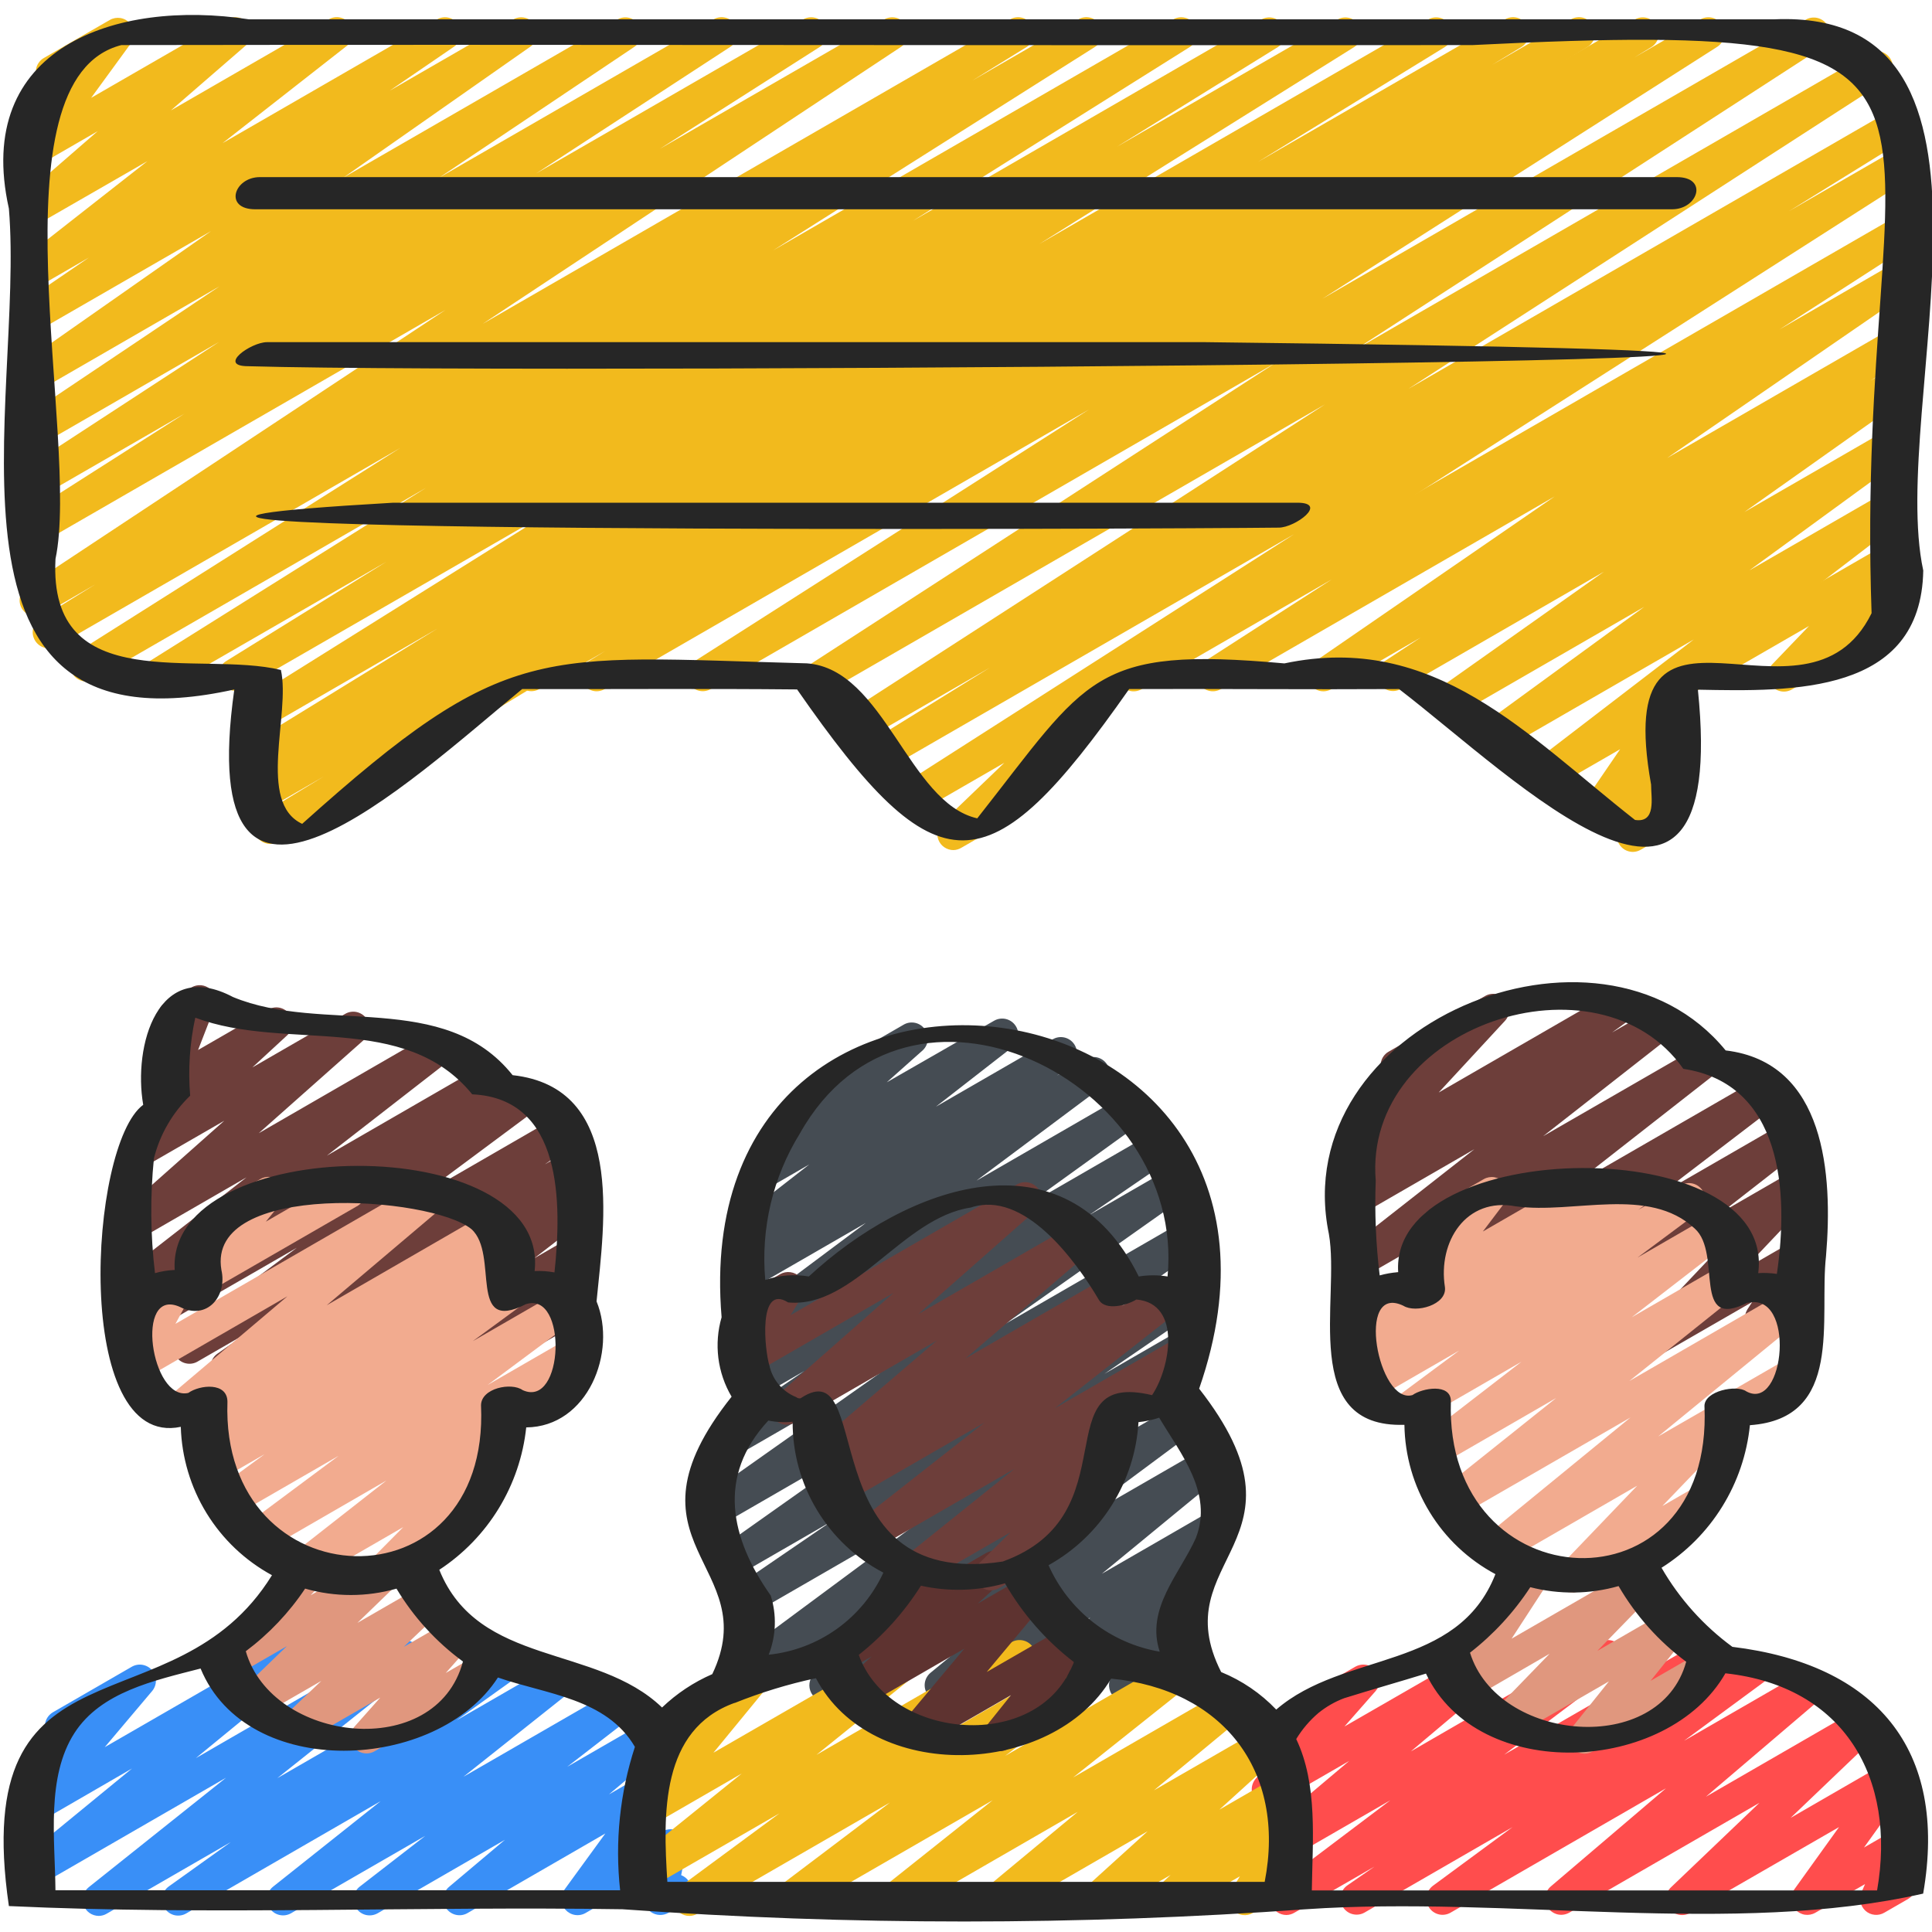<svg width="40" height="40" viewBox="0 0 40 40" fill="none" xmlns="http://www.w3.org/2000/svg">
<g clip-path="url(#clip0_88_6285)">
<path d="M17.09 35.227C17.02 35.227 16.952 35.205 16.895 35.164C16.838 35.123 16.796 35.065 16.774 34.999C16.752 34.932 16.751 34.861 16.772 34.794C16.793 34.727 16.834 34.669 16.89 34.627L19.69 32.548L15.394 35.029C15.32 35.072 15.233 35.085 15.149 35.066C15.066 35.046 14.993 34.996 14.947 34.924C14.9 34.852 14.882 34.766 14.897 34.682C14.912 34.597 14.96 34.522 15.029 34.472L19.537 31.133L15.638 33.384C15.563 33.427 15.475 33.44 15.391 33.419C15.307 33.399 15.235 33.346 15.188 33.273C15.143 33.2 15.127 33.112 15.144 33.027C15.162 32.943 15.212 32.868 15.283 32.82L17.21 31.502L15.223 32.649C15.149 32.692 15.061 32.705 14.978 32.684C14.895 32.664 14.822 32.612 14.776 32.54C14.73 32.468 14.713 32.381 14.73 32.297C14.746 32.213 14.794 32.138 14.864 32.089L18.527 29.497L14.86 31.615C14.786 31.657 14.698 31.67 14.615 31.65C14.531 31.629 14.459 31.578 14.413 31.506C14.367 31.433 14.35 31.346 14.366 31.262C14.383 31.178 14.431 31.104 14.501 31.054L18.234 28.417L15.362 30.075C15.288 30.115 15.201 30.125 15.119 30.104C15.037 30.082 14.967 30.03 14.922 29.959C14.877 29.887 14.861 29.802 14.877 29.719C14.892 29.636 14.939 29.562 15.007 29.512L16.653 28.385L15.821 28.865C15.747 28.907 15.66 28.918 15.578 28.898C15.495 28.878 15.424 28.827 15.378 28.756C15.332 28.684 15.315 28.598 15.33 28.515C15.345 28.431 15.391 28.357 15.459 28.307L17.891 26.554L15.667 27.837C15.593 27.878 15.507 27.89 15.425 27.87C15.342 27.851 15.271 27.8 15.225 27.73C15.178 27.659 15.16 27.574 15.174 27.491C15.188 27.407 15.233 27.332 15.301 27.281L17.927 25.319L15.527 26.703C15.453 26.745 15.365 26.758 15.282 26.737C15.198 26.717 15.126 26.665 15.08 26.592C15.034 26.52 15.018 26.433 15.034 26.348C15.051 26.264 15.1 26.19 15.17 26.141L15.493 25.915C15.418 25.94 15.337 25.939 15.263 25.91C15.19 25.881 15.129 25.828 15.091 25.758C15.054 25.689 15.042 25.608 15.058 25.531C15.074 25.454 15.117 25.385 15.179 25.337L16.755 24.109L15.879 24.614C15.808 24.655 15.724 24.669 15.643 24.651C15.562 24.634 15.491 24.587 15.443 24.521C15.394 24.454 15.372 24.371 15.381 24.289C15.39 24.207 15.429 24.131 15.491 24.077L16.667 23.029C16.591 23.003 16.528 22.951 16.488 22.881C16.444 22.805 16.432 22.714 16.455 22.629C16.478 22.544 16.534 22.471 16.61 22.427L18.721 21.208C18.792 21.17 18.874 21.16 18.952 21.178C19.03 21.196 19.099 21.241 19.146 21.306C19.193 21.371 19.216 21.451 19.209 21.531C19.202 21.61 19.167 21.685 19.109 21.741L18.36 22.408L20.582 21.133C20.655 21.091 20.741 21.078 20.824 21.097C20.906 21.116 20.978 21.165 21.025 21.235C21.073 21.305 21.091 21.391 21.078 21.474C21.065 21.557 21.021 21.633 20.954 21.685L19.377 22.913L21.793 21.519C21.868 21.474 21.956 21.461 22.041 21.481C22.125 21.501 22.198 21.553 22.245 21.626C22.291 21.699 22.308 21.787 22.29 21.872C22.273 21.957 22.223 22.032 22.151 22.081L21.885 22.268L22.476 21.927C22.549 21.886 22.636 21.874 22.718 21.893C22.8 21.913 22.872 21.964 22.918 22.034C22.965 22.105 22.983 22.19 22.968 22.273C22.954 22.357 22.909 22.431 22.842 22.483L20.217 24.444L23.284 22.673C23.358 22.632 23.445 22.62 23.527 22.64C23.609 22.661 23.681 22.712 23.727 22.783C23.773 22.854 23.79 22.94 23.775 23.024C23.76 23.107 23.713 23.181 23.645 23.232L21.213 24.985L23.841 23.467C23.915 23.425 24.003 23.414 24.085 23.435C24.168 23.456 24.239 23.508 24.285 23.58C24.33 23.652 24.346 23.739 24.33 23.823C24.313 23.907 24.265 23.981 24.195 24.03L22.551 25.156L24.185 24.213C24.259 24.17 24.347 24.157 24.43 24.177C24.513 24.198 24.586 24.249 24.632 24.322C24.678 24.394 24.695 24.481 24.678 24.565C24.662 24.649 24.614 24.724 24.544 24.773L20.811 27.411L24.445 25.313C24.52 25.27 24.608 25.257 24.691 25.277C24.774 25.298 24.846 25.349 24.892 25.422C24.939 25.494 24.955 25.581 24.939 25.665C24.923 25.749 24.875 25.824 24.805 25.873L21.138 28.466L24.427 26.568C24.501 26.525 24.589 26.513 24.673 26.534C24.756 26.555 24.828 26.607 24.874 26.68C24.92 26.752 24.936 26.84 24.919 26.924C24.902 27.008 24.853 27.082 24.782 27.131L22.867 28.443L24.281 27.627C24.354 27.583 24.442 27.57 24.525 27.589C24.609 27.609 24.681 27.66 24.728 27.731C24.775 27.803 24.793 27.889 24.777 27.974C24.762 28.058 24.715 28.133 24.646 28.183L20.139 31.517L24.368 29.075C24.442 29.033 24.528 29.021 24.611 29.041C24.693 29.061 24.765 29.111 24.811 29.182C24.858 29.253 24.876 29.339 24.861 29.422C24.847 29.506 24.801 29.58 24.733 29.631L21.933 31.71L24.94 29.977C25.012 29.936 25.097 29.923 25.178 29.942C25.26 29.96 25.331 30.008 25.378 30.076C25.426 30.145 25.446 30.228 25.435 30.311C25.424 30.393 25.382 30.468 25.319 30.522L22.813 32.583L25.124 31.249C25.196 31.208 25.28 31.194 25.361 31.212C25.442 31.229 25.514 31.276 25.562 31.343C25.61 31.41 25.632 31.493 25.622 31.575C25.613 31.657 25.573 31.733 25.511 31.788L24.2 32.942L24.344 32.859C24.41 32.821 24.486 32.807 24.561 32.819C24.636 32.83 24.705 32.867 24.756 32.923C24.807 32.978 24.838 33.05 24.843 33.126C24.848 33.201 24.827 33.276 24.784 33.339L24.411 33.872C24.489 33.846 24.575 33.851 24.65 33.885C24.725 33.919 24.785 33.979 24.819 34.055C24.852 34.131 24.856 34.216 24.83 34.294C24.803 34.373 24.749 34.439 24.677 34.479L23.461 35.181C23.395 35.218 23.319 35.233 23.244 35.222C23.169 35.21 23.1 35.174 23.049 35.118C22.997 35.062 22.967 34.99 22.962 34.915C22.956 34.839 22.977 34.764 23.021 34.702L23.381 34.185L21.655 35.181C21.584 35.221 21.5 35.234 21.419 35.217C21.339 35.199 21.268 35.153 21.22 35.086C21.172 35.019 21.15 34.937 21.159 34.855C21.168 34.773 21.207 34.697 21.268 34.643L22.575 33.488L19.642 35.181C19.57 35.222 19.485 35.234 19.404 35.216C19.322 35.197 19.251 35.149 19.204 35.081C19.156 35.013 19.136 34.929 19.147 34.846C19.158 34.764 19.2 34.689 19.263 34.635L21.769 32.575L17.255 35.181C17.205 35.21 17.148 35.226 17.09 35.227Z" fill="#454C53"/>
<path d="M26.634 39.648C26.564 39.648 26.496 39.626 26.439 39.585C26.382 39.544 26.34 39.486 26.318 39.42C26.296 39.354 26.295 39.282 26.316 39.215C26.337 39.148 26.378 39.09 26.434 39.048L28.785 37.273L26.28 38.719C26.208 38.76 26.123 38.773 26.042 38.755C25.961 38.736 25.89 38.689 25.842 38.621C25.794 38.553 25.773 38.469 25.784 38.387C25.794 38.305 25.835 38.229 25.899 38.175L27.933 36.459L26.419 37.333C26.351 37.374 26.27 37.389 26.192 37.375C26.114 37.361 26.043 37.32 25.992 37.259C25.942 37.197 25.915 37.12 25.916 37.041C25.917 36.961 25.947 36.885 26 36.825L26.667 36.067C26.589 36.086 26.507 36.076 26.435 36.039C26.364 36.003 26.308 35.942 26.278 35.867C26.248 35.793 26.246 35.71 26.272 35.635C26.298 35.559 26.351 35.495 26.42 35.455L28.059 34.508C28.128 34.469 28.208 34.455 28.285 34.469C28.363 34.483 28.433 34.525 28.483 34.585C28.533 34.646 28.56 34.723 28.559 34.802C28.558 34.881 28.528 34.956 28.477 35.016L27.836 35.745L30.867 34C30.939 33.958 31.024 33.944 31.106 33.962C31.188 33.98 31.259 34.028 31.308 34.097C31.355 34.165 31.376 34.249 31.365 34.332C31.354 34.415 31.312 34.49 31.248 34.544L29.21 36.261L33.124 34C33.197 33.958 33.284 33.945 33.367 33.965C33.449 33.984 33.521 34.035 33.568 34.105C33.614 34.176 33.633 34.261 33.618 34.345C33.604 34.428 33.559 34.503 33.491 34.555L31.143 36.328L35.177 34C35.252 33.958 35.34 33.946 35.422 33.967C35.505 33.988 35.577 34.04 35.623 34.112C35.669 34.184 35.685 34.271 35.668 34.355C35.651 34.439 35.603 34.513 35.533 34.563L34.966 34.955L36.149 34.273C36.222 34.23 36.309 34.218 36.392 34.238C36.475 34.258 36.547 34.308 36.593 34.379C36.64 34.45 36.657 34.536 36.643 34.62C36.628 34.704 36.581 34.779 36.513 34.829L34.867 36.041L37.323 34.623C37.395 34.582 37.48 34.569 37.561 34.586C37.642 34.604 37.714 34.652 37.761 34.719C37.809 34.787 37.83 34.871 37.82 34.953C37.81 35.036 37.769 35.111 37.706 35.165L35.319 37.199L38.499 35.363C38.57 35.319 38.654 35.304 38.735 35.319C38.817 35.335 38.889 35.38 38.939 35.446C38.989 35.512 39.013 35.594 39.005 35.677C38.998 35.759 38.96 35.836 38.899 35.892L37.073 37.637L39.081 36.477C39.147 36.439 39.224 36.425 39.299 36.437C39.374 36.449 39.443 36.486 39.494 36.542C39.545 36.599 39.576 36.671 39.58 36.747C39.584 36.823 39.563 36.898 39.519 36.96L38.592 38.251L39.159 37.924C39.219 37.889 39.29 37.874 39.359 37.881C39.429 37.889 39.495 37.917 39.547 37.964C39.6 38.011 39.636 38.073 39.651 38.142C39.666 38.21 39.659 38.282 39.631 38.346L39.465 38.725C39.522 38.749 39.571 38.789 39.606 38.839C39.642 38.89 39.663 38.949 39.666 39.011C39.67 39.073 39.657 39.134 39.627 39.189C39.598 39.243 39.554 39.288 39.501 39.319L39.011 39.601C38.951 39.636 38.88 39.651 38.811 39.644C38.741 39.637 38.675 39.608 38.623 39.561C38.571 39.514 38.535 39.452 38.52 39.384C38.505 39.316 38.511 39.244 38.539 39.18L38.614 39.008L37.585 39.601C37.519 39.639 37.442 39.653 37.367 39.642C37.292 39.63 37.223 39.592 37.172 39.536C37.121 39.48 37.091 39.408 37.087 39.332C37.082 39.256 37.104 39.181 37.148 39.119L38.075 37.828L35 39.6C34.929 39.643 34.845 39.659 34.764 39.643C34.683 39.628 34.61 39.583 34.56 39.517C34.51 39.451 34.487 39.368 34.494 39.286C34.501 39.203 34.539 39.127 34.6 39.071L36.427 37.326L32.489 39.6C32.417 39.641 32.332 39.654 32.251 39.636C32.171 39.617 32.099 39.57 32.052 39.502C32.004 39.435 31.983 39.352 31.993 39.27C32.003 39.188 32.043 39.112 32.106 39.058L34.492 37.025L30.032 39.6C29.958 39.642 29.871 39.655 29.789 39.635C29.706 39.615 29.634 39.564 29.587 39.493C29.541 39.422 29.523 39.336 29.538 39.252C29.553 39.169 29.599 39.094 29.667 39.043L31.315 37.829L28.247 39.6C28.172 39.641 28.085 39.651 28.003 39.63C27.921 39.609 27.851 39.557 27.805 39.486C27.76 39.414 27.744 39.328 27.759 39.245C27.775 39.162 27.822 39.088 27.891 39.038L28.457 38.646L26.8 39.6C26.75 39.63 26.693 39.647 26.634 39.648Z" fill="#FF4D4D"/>
<path d="M2.045 39.667C1.976 39.666 1.908 39.645 1.852 39.605C1.796 39.565 1.753 39.508 1.73 39.443C1.708 39.378 1.706 39.307 1.725 39.241C1.744 39.175 1.783 39.116 1.837 39.073L4.68 36.806L0.853 39.015C0.781 39.059 0.694 39.074 0.61 39.057C0.527 39.039 0.453 38.99 0.405 38.92C0.356 38.85 0.336 38.763 0.35 38.679C0.363 38.595 0.408 38.519 0.475 38.467L2.733 36.615L0.853 37.703C0.785 37.741 0.706 37.755 0.629 37.741C0.553 37.727 0.483 37.687 0.433 37.627C0.383 37.567 0.355 37.492 0.355 37.414C0.355 37.336 0.382 37.26 0.432 37.2L1.413 36.037C1.336 36.076 1.246 36.084 1.164 36.058C1.081 36.032 1.012 35.976 0.971 35.9C0.929 35.824 0.918 35.736 0.941 35.652C0.964 35.569 1.018 35.498 1.092 35.453L2.729 34.508C2.797 34.469 2.876 34.455 2.953 34.469C3.03 34.483 3.1 34.523 3.15 34.583C3.201 34.643 3.228 34.719 3.228 34.797C3.228 34.876 3.2 34.951 3.15 35.011L2.169 36.173L5.937 34C6.01 33.958 6.095 33.945 6.177 33.963C6.259 33.981 6.331 34.03 6.378 34.098C6.426 34.167 6.446 34.252 6.435 34.334C6.423 34.417 6.381 34.493 6.316 34.546L4.055 36.4L8.211 34C8.283 33.959 8.369 33.946 8.45 33.965C8.532 33.984 8.603 34.033 8.651 34.102C8.698 34.171 8.717 34.255 8.705 34.338C8.693 34.421 8.65 34.496 8.585 34.549L5.741 36.815L10.375 34.141C10.449 34.099 10.536 34.087 10.618 34.107C10.701 34.128 10.773 34.179 10.819 34.25C10.865 34.322 10.882 34.408 10.866 34.492C10.851 34.575 10.804 34.65 10.735 34.7L9.452 35.618L11.452 34.464C11.525 34.422 11.611 34.41 11.693 34.428C11.775 34.447 11.846 34.496 11.893 34.566C11.941 34.636 11.96 34.72 11.947 34.803C11.935 34.886 11.891 34.962 11.825 35.014L9.595 36.786L12.729 34.978C12.802 34.935 12.889 34.922 12.971 34.941C13.053 34.96 13.126 35.01 13.173 35.08C13.22 35.15 13.239 35.236 13.226 35.319C13.212 35.403 13.167 35.478 13.1 35.53L11.744 36.579L13.381 35.635C13.453 35.592 13.539 35.578 13.621 35.595C13.703 35.613 13.775 35.661 13.824 35.73C13.872 35.798 13.893 35.883 13.881 35.966C13.87 36.049 13.828 36.125 13.763 36.179L12.608 37.151L13.571 36.595C13.637 36.558 13.714 36.544 13.79 36.556C13.865 36.568 13.934 36.605 13.984 36.662C14.035 36.719 14.065 36.791 14.069 36.867C14.073 36.943 14.051 37.018 14.007 37.08L13.159 38.239L13.715 37.917C13.771 37.885 13.834 37.87 13.898 37.873C13.962 37.876 14.023 37.897 14.075 37.934C14.127 37.971 14.168 38.022 14.192 38.081C14.216 38.14 14.222 38.205 14.21 38.268L14.103 38.823C14.162 38.846 14.213 38.885 14.251 38.935C14.289 38.986 14.311 39.046 14.316 39.108C14.321 39.171 14.308 39.234 14.279 39.29C14.25 39.346 14.205 39.392 14.151 39.423L13.837 39.604C13.781 39.635 13.718 39.65 13.654 39.647C13.591 39.644 13.529 39.623 13.477 39.587C13.425 39.55 13.385 39.498 13.361 39.439C13.338 39.38 13.331 39.316 13.343 39.253L13.419 38.859L12.123 39.607C12.057 39.645 11.98 39.659 11.905 39.647C11.829 39.635 11.76 39.597 11.709 39.541C11.658 39.484 11.628 39.411 11.624 39.335C11.62 39.259 11.643 39.184 11.687 39.122L12.533 37.96L9.68 39.608C9.608 39.65 9.523 39.663 9.441 39.645C9.36 39.627 9.288 39.58 9.24 39.511C9.192 39.443 9.171 39.359 9.182 39.277C9.193 39.194 9.234 39.118 9.298 39.065L10.454 38.091L7.821 39.611C7.748 39.653 7.662 39.666 7.579 39.648C7.496 39.629 7.424 39.579 7.377 39.509C7.33 39.438 7.311 39.353 7.324 39.269C7.338 39.186 7.383 39.11 7.45 39.059L8.805 38.009L6.024 39.613C5.951 39.654 5.866 39.666 5.785 39.647C5.703 39.628 5.632 39.579 5.585 39.51C5.538 39.441 5.519 39.357 5.531 39.274C5.543 39.192 5.586 39.117 5.651 39.064L7.88 37.292L3.853 39.617C3.779 39.659 3.692 39.671 3.609 39.651C3.527 39.63 3.455 39.579 3.409 39.508C3.363 39.436 3.346 39.35 3.362 39.266C3.377 39.183 3.424 39.108 3.493 39.058L4.779 38.138L2.211 39.62C2.161 39.65 2.103 39.666 2.045 39.667Z" fill="#398FF7"/>
<path d="M14.273 39.667C14.203 39.667 14.134 39.645 14.078 39.604C14.021 39.563 13.979 39.505 13.956 39.439C13.934 39.373 13.934 39.301 13.954 39.234C13.975 39.167 14.017 39.109 14.073 39.067L16.139 37.543L13.52 39.052C13.447 39.093 13.362 39.105 13.281 39.087C13.199 39.068 13.128 39.019 13.081 38.95C13.034 38.881 13.014 38.797 13.026 38.715C13.038 38.632 13.08 38.557 13.145 38.504L15.357 36.719L13.52 37.78C13.452 37.819 13.373 37.833 13.297 37.819C13.22 37.806 13.15 37.766 13.1 37.706C13.05 37.647 13.022 37.572 13.021 37.494C13.02 37.416 13.047 37.34 13.096 37.28L14.149 35.996L14.093 36.028C14.055 36.052 14.013 36.068 13.969 36.076C13.924 36.083 13.879 36.081 13.835 36.071C13.791 36.06 13.751 36.04 13.714 36.014C13.678 35.986 13.648 35.953 13.626 35.914C13.603 35.875 13.589 35.832 13.584 35.787C13.578 35.742 13.582 35.697 13.594 35.654C13.607 35.611 13.628 35.571 13.656 35.536C13.685 35.501 13.72 35.472 13.76 35.451L15.4 34.505C15.468 34.466 15.547 34.452 15.623 34.466C15.7 34.479 15.77 34.519 15.82 34.578C15.87 34.638 15.898 34.713 15.899 34.791C15.9 34.869 15.873 34.944 15.824 35.005L14.771 36.288L18.74 34C18.813 33.958 18.898 33.945 18.98 33.964C19.062 33.983 19.134 34.031 19.181 34.1C19.229 34.169 19.248 34.254 19.236 34.337C19.224 34.42 19.181 34.495 19.116 34.548L16.903 36.333L20.943 33.999C21.017 33.957 21.104 33.945 21.187 33.965C21.269 33.984 21.341 34.035 21.388 34.106C21.434 34.177 21.452 34.263 21.437 34.347C21.422 34.431 21.376 34.505 21.308 34.556L19.241 36.08L22.752 34.053C22.825 34.012 22.912 33.999 22.994 34.019C23.076 34.038 23.148 34.088 23.195 34.159C23.241 34.229 23.259 34.314 23.246 34.398C23.232 34.481 23.187 34.556 23.12 34.607L20.81 36.354L24.096 34.457C24.169 34.415 24.255 34.402 24.337 34.42C24.419 34.439 24.491 34.488 24.539 34.558C24.586 34.627 24.606 34.712 24.593 34.796C24.58 34.879 24.537 34.954 24.471 35.007L22.219 36.8L25.383 34.973C25.456 34.932 25.541 34.919 25.622 34.937C25.704 34.955 25.775 35.003 25.823 35.072C25.871 35.14 25.891 35.224 25.88 35.306C25.869 35.389 25.827 35.465 25.763 35.518L23.891 37.067L26.133 35.774C26.204 35.735 26.287 35.723 26.366 35.741C26.445 35.758 26.515 35.804 26.563 35.869C26.611 35.934 26.633 36.015 26.626 36.096C26.619 36.176 26.583 36.252 26.524 36.307L25.246 37.467L26.461 36.765C26.532 36.724 26.616 36.711 26.697 36.727C26.777 36.744 26.848 36.79 26.897 36.856C26.946 36.922 26.968 37.004 26.96 37.085C26.953 37.167 26.915 37.243 26.855 37.299L26.555 37.577C26.619 37.558 26.689 37.558 26.754 37.579C26.818 37.599 26.875 37.639 26.916 37.693C26.958 37.747 26.982 37.812 26.985 37.88C26.988 37.947 26.971 38.014 26.935 38.072L26.689 38.472C26.76 38.478 26.827 38.507 26.88 38.553C26.934 38.6 26.971 38.662 26.986 38.731C27.002 38.801 26.995 38.873 26.966 38.938C26.938 39.003 26.889 39.057 26.828 39.093L25.941 39.605C25.876 39.643 25.801 39.658 25.727 39.648C25.652 39.638 25.584 39.603 25.532 39.549C25.48 39.495 25.447 39.425 25.44 39.351C25.433 39.276 25.45 39.201 25.491 39.138L25.671 38.847L24.358 39.605C24.287 39.646 24.203 39.66 24.123 39.643C24.043 39.626 23.971 39.58 23.922 39.514C23.874 39.448 23.851 39.367 23.859 39.285C23.867 39.203 23.904 39.127 23.965 39.071L24.236 38.819L22.873 39.606C22.802 39.645 22.72 39.657 22.641 39.639C22.562 39.622 22.492 39.576 22.444 39.511C22.396 39.446 22.373 39.365 22.381 39.285C22.388 39.204 22.424 39.129 22.483 39.073L23.761 37.914L20.821 39.611C20.748 39.652 20.663 39.665 20.583 39.646C20.502 39.628 20.43 39.58 20.383 39.512C20.336 39.444 20.315 39.36 20.326 39.278C20.337 39.196 20.378 39.12 20.441 39.067L22.313 37.513L18.673 39.615C18.6 39.657 18.514 39.67 18.431 39.652C18.349 39.633 18.277 39.584 18.23 39.514C18.182 39.445 18.163 39.36 18.176 39.276C18.188 39.193 18.232 39.118 18.298 39.065L20.553 37.271L16.486 39.618C16.413 39.659 16.326 39.671 16.245 39.651C16.163 39.631 16.092 39.581 16.046 39.511C15.999 39.441 15.981 39.356 15.995 39.273C16.008 39.191 16.052 39.116 16.119 39.064L18.427 37.319L14.438 39.621C14.388 39.651 14.331 39.667 14.273 39.667Z" fill="#F2BA1D"/>
<path d="M32.807 36.307C32.744 36.307 32.683 36.29 32.63 36.256C32.576 36.223 32.533 36.175 32.506 36.118C32.479 36.062 32.468 35.998 32.475 35.936C32.483 35.873 32.507 35.814 32.547 35.765L33.311 34.811L31.328 35.956C31.258 35.996 31.176 36.01 31.097 35.994C31.018 35.979 30.948 35.935 30.898 35.872C30.849 35.808 30.824 35.729 30.829 35.649C30.833 35.568 30.866 35.492 30.923 35.435L32.083 34.239L30.425 35.2C30.36 35.236 30.285 35.25 30.212 35.239C30.139 35.228 30.072 35.193 30.021 35.139C29.97 35.086 29.938 35.017 29.93 34.944C29.923 34.87 29.94 34.796 29.979 34.733L31.116 32.985C31.095 32.963 31.076 32.939 31.061 32.913C31.017 32.836 31.005 32.745 31.028 32.66C31.051 32.575 31.106 32.502 31.183 32.458L31.694 32.163C31.759 32.127 31.833 32.113 31.906 32.124C31.979 32.135 32.047 32.17 32.098 32.223C32.149 32.277 32.181 32.346 32.188 32.419C32.196 32.492 32.179 32.566 32.14 32.629L31.296 33.927L33.826 32.467C33.896 32.426 33.978 32.412 34.057 32.427C34.136 32.442 34.208 32.486 34.257 32.55C34.307 32.613 34.331 32.693 34.327 32.773C34.322 32.854 34.289 32.93 34.232 32.988L33.071 34.18L34.51 33.349C34.577 33.31 34.656 33.295 34.733 33.309C34.809 33.322 34.879 33.361 34.93 33.42C34.98 33.479 35.009 33.554 35.01 33.632C35.011 33.709 34.985 33.785 34.937 33.846L34.173 34.8L35.125 34.251C35.163 34.227 35.205 34.21 35.249 34.203C35.294 34.196 35.339 34.197 35.383 34.208C35.426 34.219 35.468 34.238 35.504 34.265C35.539 34.292 35.57 34.326 35.592 34.365C35.615 34.404 35.629 34.447 35.634 34.492C35.64 34.536 35.636 34.582 35.624 34.625C35.611 34.668 35.59 34.708 35.562 34.743C35.533 34.778 35.498 34.806 35.458 34.827L32.974 36.262C32.923 36.291 32.866 36.307 32.807 36.307Z" fill="#E0977E"/>
<path d="M31.655 28.119C31.586 28.119 31.518 28.097 31.461 28.057C31.405 28.016 31.362 27.959 31.34 27.893C31.317 27.828 31.316 27.757 31.336 27.69C31.355 27.623 31.396 27.565 31.451 27.522L33.137 26.209L30.267 27.867C30.193 27.908 30.107 27.92 30.025 27.901C29.943 27.881 29.872 27.831 29.825 27.761C29.778 27.691 29.76 27.606 29.773 27.523C29.787 27.44 29.831 27.365 29.898 27.313L32.339 25.447L28.783 27.499C28.71 27.541 28.624 27.554 28.542 27.535C28.46 27.516 28.388 27.467 28.341 27.397C28.294 27.328 28.275 27.242 28.288 27.159C28.301 27.076 28.345 27.001 28.411 26.949L31.369 24.632L28.2 26.459C28.127 26.502 28.04 26.516 27.957 26.497C27.874 26.479 27.802 26.429 27.754 26.358C27.706 26.288 27.688 26.202 27.701 26.118C27.715 26.035 27.76 25.959 27.827 25.907L30.525 23.793L28.185 25.144C28.111 25.186 28.024 25.198 27.942 25.178C27.859 25.158 27.787 25.107 27.741 25.036C27.695 24.965 27.677 24.878 27.693 24.795C27.708 24.711 27.754 24.637 27.823 24.586L28.249 24.277L28.215 24.295C28.146 24.335 28.065 24.349 27.987 24.334C27.909 24.319 27.839 24.276 27.789 24.214C27.739 24.152 27.714 24.074 27.716 23.995C27.719 23.915 27.75 23.839 27.804 23.781L29.177 22.297L29.071 22.357C28.995 22.397 28.907 22.406 28.824 22.382C28.741 22.358 28.671 22.303 28.628 22.229C28.585 22.154 28.573 22.066 28.593 21.983C28.613 21.899 28.665 21.827 28.738 21.781L30.748 20.621C30.817 20.581 30.898 20.567 30.976 20.582C31.054 20.597 31.125 20.64 31.174 20.702C31.224 20.764 31.25 20.842 31.247 20.921C31.244 21.001 31.213 21.077 31.159 21.135L29.787 22.619L33.438 20.511C33.512 20.469 33.599 20.457 33.682 20.477C33.764 20.497 33.836 20.548 33.882 20.619C33.929 20.691 33.946 20.777 33.931 20.861C33.916 20.944 33.869 21.019 33.801 21.069L33.376 21.377L34.276 20.858C34.349 20.816 34.435 20.803 34.517 20.822C34.599 20.841 34.671 20.89 34.718 20.96C34.766 21.03 34.785 21.115 34.772 21.198C34.759 21.281 34.715 21.357 34.649 21.409L31.95 23.523L35.133 21.688C35.206 21.646 35.292 21.633 35.375 21.652C35.457 21.671 35.529 21.72 35.576 21.79C35.623 21.86 35.642 21.945 35.629 22.028C35.616 22.111 35.572 22.187 35.506 22.239L32.547 24.555L36.449 22.303C36.523 22.26 36.609 22.247 36.692 22.267C36.774 22.286 36.846 22.336 36.893 22.406C36.94 22.477 36.959 22.562 36.945 22.646C36.931 22.729 36.886 22.805 36.819 22.856L34.377 24.723L36.981 23.22C37.054 23.179 37.14 23.166 37.221 23.185C37.303 23.205 37.375 23.254 37.422 23.324C37.469 23.393 37.487 23.478 37.475 23.561C37.462 23.644 37.418 23.719 37.352 23.771L35.667 25.085L37.148 24.23C37.217 24.19 37.298 24.177 37.377 24.192C37.455 24.207 37.526 24.25 37.575 24.313C37.624 24.375 37.65 24.454 37.647 24.534C37.643 24.613 37.611 24.689 37.557 24.747L36.09 26.294L37.141 25.687C37.206 25.651 37.281 25.637 37.354 25.648C37.427 25.659 37.495 25.694 37.546 25.747C37.597 25.801 37.629 25.87 37.637 25.943C37.644 26.017 37.627 26.091 37.588 26.154L37.345 26.531C37.418 26.558 37.479 26.61 37.517 26.677C37.561 26.754 37.573 26.845 37.551 26.93C37.528 27.015 37.472 27.088 37.396 27.132L36.624 27.578C36.559 27.614 36.485 27.628 36.411 27.617C36.338 27.607 36.271 27.572 36.219 27.518C36.168 27.465 36.136 27.396 36.129 27.322C36.121 27.248 36.138 27.174 36.177 27.111L36.277 26.957L34.433 28.02C34.364 28.06 34.283 28.073 34.205 28.058C34.126 28.043 34.056 28 34.006 27.937C33.957 27.875 33.931 27.796 33.935 27.717C33.938 27.637 33.97 27.561 34.025 27.503L35.491 25.955L31.822 28.073C31.771 28.103 31.714 28.119 31.655 28.119Z" fill="#6D3E3A"/>
<path d="M6.905 29.168C6.835 29.168 6.767 29.146 6.71 29.105C6.654 29.064 6.611 29.006 6.589 28.94C6.567 28.874 6.566 28.802 6.587 28.735C6.608 28.669 6.649 28.61 6.705 28.568L7.827 27.701L5.76 28.896C5.686 28.939 5.598 28.951 5.515 28.931C5.431 28.911 5.359 28.859 5.313 28.787C5.267 28.715 5.25 28.628 5.266 28.544C5.283 28.459 5.331 28.385 5.401 28.335L5.877 28L4.86 28.587C4.786 28.629 4.698 28.642 4.614 28.621C4.531 28.601 4.459 28.549 4.413 28.477C4.367 28.404 4.35 28.317 4.367 28.233C4.384 28.148 4.432 28.074 4.503 28.025L5.108 27.603L4.09 28.19C4.016 28.233 3.929 28.246 3.846 28.226C3.763 28.207 3.691 28.156 3.644 28.085C3.597 28.014 3.579 27.928 3.594 27.844C3.609 27.76 3.655 27.685 3.724 27.634L6.145 25.834L3.192 27.537C3.117 27.579 3.029 27.591 2.946 27.571C2.863 27.55 2.79 27.498 2.745 27.425C2.699 27.352 2.683 27.265 2.7 27.181C2.717 27.097 2.766 27.022 2.837 26.973L2.907 26.925C2.833 26.965 2.748 26.976 2.667 26.956C2.586 26.935 2.516 26.885 2.47 26.816C2.424 26.746 2.406 26.662 2.419 26.579C2.432 26.497 2.476 26.422 2.541 26.371L5.103 24.376L2.853 25.675C2.782 25.717 2.697 25.73 2.617 25.713C2.536 25.695 2.464 25.649 2.416 25.582C2.368 25.515 2.346 25.432 2.355 25.35C2.364 25.268 2.403 25.192 2.465 25.137L4.643 23.204L2.933 24.19C2.862 24.23 2.779 24.242 2.7 24.225C2.621 24.207 2.55 24.162 2.502 24.096C2.454 24.031 2.432 23.95 2.439 23.869C2.446 23.788 2.483 23.712 2.542 23.657L3.436 22.836C3.383 22.834 3.331 22.819 3.285 22.793C3.238 22.767 3.199 22.73 3.17 22.686C3.141 22.641 3.123 22.591 3.117 22.538C3.112 22.485 3.119 22.432 3.138 22.382L3.533 21.365C3.467 21.352 3.407 21.318 3.36 21.269C3.313 21.22 3.282 21.159 3.272 21.092C3.261 21.025 3.271 20.957 3.3 20.895C3.329 20.834 3.376 20.784 3.435 20.75L3.968 20.441C4.028 20.407 4.097 20.392 4.165 20.398C4.234 20.405 4.299 20.433 4.351 20.477C4.404 20.522 4.441 20.582 4.458 20.649C4.474 20.716 4.47 20.786 4.445 20.851L4.101 21.739L5.556 20.9C5.627 20.86 5.71 20.847 5.79 20.864C5.87 20.881 5.94 20.927 5.989 20.993C6.037 21.058 6.059 21.14 6.052 21.221C6.044 21.302 6.007 21.378 5.948 21.433L5.225 22.1L7.147 20.991C7.218 20.949 7.303 20.936 7.383 20.953C7.464 20.971 7.536 21.017 7.584 21.084C7.632 21.151 7.654 21.234 7.645 21.316C7.636 21.398 7.596 21.474 7.535 21.529L5.357 23.462L8.957 21.383C9.03 21.337 9.118 21.321 9.203 21.339C9.287 21.356 9.362 21.406 9.411 21.477C9.459 21.548 9.479 21.636 9.464 21.721C9.45 21.806 9.403 21.882 9.333 21.933L6.767 23.927L9.947 22.091C10.021 22.05 10.108 22.039 10.191 22.061C10.273 22.082 10.344 22.134 10.389 22.205C10.435 22.277 10.451 22.364 10.435 22.447C10.418 22.53 10.371 22.605 10.302 22.654L10.229 22.705L10.779 22.387C10.852 22.345 10.94 22.331 11.023 22.351C11.105 22.37 11.178 22.421 11.225 22.492C11.272 22.563 11.289 22.65 11.274 22.734C11.26 22.818 11.213 22.893 11.145 22.943L8.724 24.743L11.524 23.125C11.598 23.083 11.686 23.07 11.77 23.091C11.853 23.111 11.925 23.163 11.971 23.236C12.017 23.308 12.034 23.395 12.017 23.48C12 23.564 11.952 23.638 11.881 23.687L11.281 24.107L11.777 23.821C11.851 23.779 11.939 23.766 12.022 23.786C12.105 23.807 12.178 23.858 12.224 23.93C12.27 24.002 12.287 24.09 12.27 24.174C12.254 24.258 12.206 24.332 12.136 24.382L11.653 24.723L11.813 24.632C11.886 24.591 11.972 24.579 12.053 24.599C12.135 24.618 12.206 24.668 12.252 24.737C12.299 24.807 12.318 24.892 12.305 24.974C12.292 25.057 12.248 25.132 12.183 25.184L11.062 26.051L11.808 25.621C11.878 25.581 11.96 25.568 12.04 25.584C12.119 25.6 12.189 25.644 12.238 25.709C12.287 25.773 12.311 25.853 12.306 25.933C12.3 26.014 12.265 26.09 12.208 26.147L11.38 26.961L11.658 26.801C11.696 26.777 11.738 26.76 11.783 26.753C11.827 26.746 11.873 26.748 11.916 26.758C11.96 26.769 12.001 26.788 12.037 26.815C12.073 26.842 12.103 26.876 12.125 26.915C12.148 26.954 12.162 26.997 12.168 27.042C12.173 27.086 12.169 27.132 12.157 27.175C12.144 27.218 12.123 27.258 12.095 27.293C12.066 27.328 12.031 27.357 11.991 27.377L9.451 28.844C9.38 28.884 9.298 28.897 9.219 28.881C9.14 28.865 9.069 28.82 9.02 28.756C8.972 28.692 8.948 28.612 8.953 28.531C8.959 28.451 8.993 28.375 9.051 28.318L9.881 27.501L7.073 29.122C7.022 29.152 6.964 29.168 6.905 29.168Z" fill="#6D3E3A"/>
<path d="M7.588 36.303C7.524 36.303 7.461 36.284 7.407 36.249C7.353 36.214 7.31 36.164 7.284 36.105C7.257 36.046 7.249 35.981 7.259 35.918C7.269 35.854 7.297 35.795 7.34 35.747L7.873 35.147L6.273 36.069C6.203 36.11 6.12 36.124 6.04 36.107C5.96 36.091 5.889 36.046 5.84 35.981C5.791 35.915 5.768 35.834 5.774 35.753C5.781 35.672 5.818 35.596 5.877 35.539L6.653 34.801L5.383 35.534C5.312 35.576 5.229 35.59 5.149 35.575C5.068 35.559 4.996 35.514 4.947 35.449C4.897 35.383 4.874 35.302 4.88 35.221C4.887 35.139 4.923 35.063 4.983 35.006L5.939 34.082L4.827 34.724C4.758 34.764 4.677 34.778 4.598 34.763C4.52 34.748 4.449 34.706 4.399 34.643C4.349 34.58 4.324 34.502 4.327 34.422C4.331 34.342 4.363 34.266 4.417 34.207L5.695 32.841C5.672 32.768 5.674 32.69 5.701 32.619C5.728 32.547 5.779 32.488 5.845 32.449L6.357 32.154C6.426 32.114 6.507 32.1 6.586 32.115C6.664 32.13 6.735 32.173 6.785 32.235C6.835 32.298 6.86 32.377 6.857 32.456C6.853 32.536 6.821 32.612 6.767 32.671L6.433 33.027L7.957 32.147C8.028 32.106 8.111 32.091 8.191 32.107C8.272 32.123 8.344 32.168 8.393 32.233C8.442 32.298 8.466 32.379 8.46 32.461C8.453 32.543 8.417 32.619 8.357 32.675L7.4 33.6L8.74 32.827C8.811 32.786 8.894 32.772 8.974 32.789C9.054 32.805 9.125 32.85 9.174 32.916C9.223 32.981 9.246 33.062 9.239 33.143C9.232 33.224 9.196 33.3 9.137 33.357L8.36 34.096L9.348 33.526C9.417 33.486 9.497 33.473 9.575 33.487C9.653 33.502 9.723 33.543 9.773 33.605C9.823 33.666 9.85 33.744 9.848 33.823C9.846 33.902 9.816 33.978 9.763 34.037L9.229 34.637L9.749 34.338C9.787 34.314 9.829 34.298 9.873 34.291C9.918 34.283 9.963 34.285 10.007 34.296C10.05 34.306 10.091 34.326 10.127 34.353C10.163 34.38 10.194 34.414 10.216 34.453C10.239 34.492 10.253 34.535 10.258 34.579C10.264 34.624 10.26 34.669 10.248 34.712C10.235 34.755 10.214 34.796 10.185 34.831C10.157 34.865 10.122 34.894 10.082 34.915L7.754 36.259C7.704 36.288 7.646 36.303 7.588 36.303Z" fill="#E0977E"/>
<path d="M20.697 36.256C20.634 36.256 20.573 36.239 20.52 36.205C20.466 36.172 20.424 36.124 20.396 36.067C20.369 36.011 20.358 35.947 20.365 35.885C20.373 35.822 20.397 35.763 20.437 35.714L20.931 35.097L19.133 36.133C19.066 36.172 18.986 36.186 18.909 36.173C18.832 36.159 18.762 36.119 18.712 36.059C18.662 35.999 18.634 35.924 18.634 35.846C18.633 35.767 18.661 35.691 18.711 35.631L19.966 34.133L17.87 35.344C17.799 35.383 17.716 35.395 17.637 35.377C17.558 35.36 17.488 35.314 17.44 35.249C17.393 35.184 17.37 35.103 17.377 35.023C17.384 34.942 17.421 34.867 17.479 34.811L18.048 34.295L17.462 34.633C17.392 34.671 17.311 34.683 17.233 34.667C17.154 34.65 17.085 34.606 17.037 34.543C16.988 34.479 16.964 34.401 16.969 34.321C16.973 34.241 17.006 34.166 17.062 34.109L18.359 32.815C18.344 32.746 18.352 32.675 18.38 32.611C18.409 32.546 18.457 32.493 18.518 32.457L19.029 32.162C19.099 32.124 19.181 32.112 19.259 32.128C19.337 32.145 19.406 32.188 19.455 32.252C19.503 32.315 19.527 32.394 19.523 32.474C19.518 32.553 19.485 32.629 19.429 32.686L19.333 32.779L20.421 32.151C20.492 32.112 20.574 32.1 20.653 32.118C20.732 32.136 20.802 32.181 20.85 32.246C20.898 32.312 20.921 32.392 20.913 32.473C20.906 32.554 20.87 32.629 20.811 32.685L20.242 33.201L21.261 32.613C21.329 32.574 21.408 32.56 21.485 32.574C21.562 32.588 21.631 32.628 21.682 32.688C21.732 32.748 21.759 32.823 21.76 32.901C21.76 32.979 21.733 33.055 21.683 33.115L20.429 34.617L22.133 33.635C22.201 33.596 22.279 33.582 22.356 33.594C22.433 33.608 22.502 33.647 22.553 33.706C22.604 33.765 22.632 33.84 22.634 33.917C22.635 33.995 22.609 34.071 22.561 34.131L22.065 34.75L22.216 34.663C22.254 34.639 22.296 34.623 22.341 34.616C22.385 34.608 22.43 34.61 22.474 34.621C22.518 34.632 22.559 34.651 22.595 34.678C22.631 34.705 22.661 34.739 22.683 34.778C22.706 34.817 22.72 34.86 22.726 34.904C22.731 34.949 22.727 34.994 22.715 35.038C22.702 35.081 22.681 35.121 22.653 35.156C22.624 35.191 22.589 35.219 22.549 35.24L20.867 36.211C20.815 36.241 20.757 36.257 20.697 36.256Z" fill="#5E3330"/>
<path d="M35.953 29.457C35.879 29.457 35.808 29.433 35.75 29.389C35.692 29.344 35.65 29.281 35.631 29.21C35.612 29.14 35.617 29.064 35.645 28.997C35.673 28.929 35.722 28.872 35.786 28.835L37.032 28.116C37.108 28.076 37.197 28.067 37.279 28.091C37.362 28.115 37.432 28.17 37.475 28.245C37.518 28.319 37.531 28.407 37.51 28.491C37.49 28.574 37.438 28.647 37.365 28.693L36.119 29.412C36.069 29.442 36.011 29.457 35.953 29.457Z" fill="#F2AB8F"/>
<path d="M32.556 32.973C32.491 32.972 32.427 32.953 32.373 32.917C32.318 32.881 32.276 32.83 32.25 32.77C32.224 32.71 32.217 32.644 32.229 32.579C32.24 32.515 32.271 32.456 32.316 32.409L33.897 30.76L31.115 32.366C31.043 32.408 30.957 32.421 30.875 32.403C30.793 32.385 30.721 32.336 30.674 32.267C30.626 32.198 30.606 32.114 30.618 32.031C30.63 31.948 30.672 31.872 30.737 31.819L33.758 29.347L30.225 31.385C30.152 31.426 30.066 31.438 29.985 31.419C29.903 31.401 29.832 31.352 29.785 31.283C29.738 31.214 29.718 31.129 29.73 31.047C29.742 30.964 29.785 30.889 29.85 30.836L32.218 28.945L29.815 30.333C29.742 30.375 29.656 30.387 29.574 30.368C29.492 30.349 29.42 30.299 29.373 30.23C29.326 30.16 29.308 30.075 29.321 29.991C29.334 29.908 29.378 29.833 29.445 29.781L31.501 28.193L29.31 29.459C29.236 29.502 29.149 29.515 29.066 29.496C28.983 29.476 28.911 29.426 28.864 29.354C28.817 29.283 28.799 29.197 28.814 29.113C28.829 29.029 28.875 28.954 28.944 28.903L30.211 27.962L28.435 28.987C28.361 29.03 28.273 29.042 28.19 29.022C28.107 29.002 28.035 28.951 27.988 28.879C27.942 28.807 27.925 28.72 27.941 28.636C27.957 28.552 28.004 28.477 28.074 28.427L28.207 28.331C28.141 28.363 28.066 28.373 27.994 28.359C27.922 28.345 27.856 28.307 27.808 28.251C27.759 28.196 27.731 28.126 27.726 28.052C27.722 27.979 27.742 27.906 27.783 27.845L28.009 27.515C27.944 27.499 27.886 27.464 27.842 27.415C27.797 27.366 27.768 27.304 27.759 27.239C27.75 27.173 27.76 27.106 27.789 27.046C27.817 26.986 27.863 26.937 27.921 26.903L28.822 26.382C28.887 26.344 28.964 26.329 29.039 26.34C29.114 26.351 29.183 26.388 29.234 26.443C29.286 26.499 29.317 26.57 29.322 26.645C29.328 26.721 29.308 26.796 29.265 26.859L29.159 27.013L33.683 24.4C33.757 24.357 33.844 24.344 33.928 24.364C34.011 24.384 34.083 24.436 34.13 24.507C34.176 24.579 34.193 24.666 34.177 24.75C34.161 24.835 34.114 24.909 34.044 24.959L33.918 25.049L34.805 24.538C34.878 24.496 34.965 24.484 35.047 24.504C35.129 24.524 35.2 24.574 35.247 24.645C35.293 24.715 35.311 24.801 35.297 24.884C35.283 24.967 35.238 25.042 35.171 25.093L33.904 26.036L35.467 25.133C35.54 25.091 35.626 25.079 35.708 25.098C35.79 25.117 35.862 25.167 35.909 25.237C35.956 25.307 35.974 25.392 35.961 25.475C35.948 25.558 35.904 25.633 35.837 25.685L33.783 27.273L35.722 26.153C35.795 26.111 35.881 26.099 35.962 26.117C36.044 26.136 36.115 26.185 36.163 26.255C36.21 26.324 36.229 26.408 36.217 26.491C36.205 26.574 36.161 26.649 36.096 26.702L33.733 28.593L36.974 26.721C37.046 26.681 37.131 26.669 37.212 26.687C37.293 26.706 37.364 26.754 37.411 26.823C37.458 26.891 37.478 26.974 37.467 27.056C37.456 27.139 37.415 27.214 37.351 27.267L34.331 29.74L35.598 29.011C35.668 28.973 35.749 28.961 35.827 28.977C35.905 28.993 35.974 29.037 36.023 29.1C36.071 29.163 36.096 29.241 36.092 29.321C36.087 29.4 36.055 29.476 36 29.533L34.418 31.18L35.118 30.776C35.194 30.736 35.283 30.727 35.365 30.751C35.448 30.775 35.518 30.83 35.561 30.904C35.604 30.979 35.617 31.067 35.596 31.151C35.576 31.234 35.524 31.306 35.451 31.353L32.723 32.928C32.672 32.958 32.615 32.973 32.556 32.973Z" fill="#F2AB8F"/>
<path d="M29.443 26.942C29.381 26.942 29.32 26.925 29.267 26.892C29.215 26.86 29.172 26.813 29.145 26.758C29.117 26.702 29.105 26.64 29.111 26.579C29.116 26.517 29.139 26.458 29.176 26.409L29.709 25.701C29.638 25.697 29.57 25.669 29.515 25.623C29.46 25.577 29.422 25.515 29.406 25.445C29.389 25.375 29.396 25.302 29.424 25.236C29.453 25.171 29.501 25.116 29.563 25.08L30.719 24.413C30.785 24.375 30.863 24.361 30.939 24.373C31.015 24.386 31.084 24.424 31.135 24.482C31.186 24.54 31.215 24.613 31.218 24.69C31.221 24.767 31.197 24.842 31.151 24.903L30.701 25.497L32.603 24.4C32.641 24.376 32.684 24.36 32.728 24.352C32.772 24.345 32.818 24.347 32.861 24.358C32.905 24.368 32.946 24.388 32.982 24.415C33.018 24.442 33.048 24.476 33.071 24.514C33.093 24.553 33.108 24.596 33.113 24.641C33.118 24.686 33.115 24.731 33.102 24.774C33.09 24.817 33.069 24.858 33.04 24.892C33.012 24.927 32.977 24.956 32.937 24.977L29.609 26.898C29.559 26.927 29.501 26.942 29.443 26.942Z" fill="#F2AB8F"/>
<path d="M34.985 14.333C34.911 14.333 34.84 14.309 34.782 14.264C34.724 14.22 34.682 14.157 34.663 14.086C34.644 14.015 34.649 13.94 34.677 13.872C34.705 13.805 34.754 13.748 34.818 13.711L39.147 11.212C39.216 11.172 39.298 11.158 39.377 11.173C39.456 11.188 39.526 11.232 39.576 11.295C39.625 11.358 39.65 11.437 39.646 11.517C39.642 11.597 39.609 11.673 39.554 11.731L38.791 12.527L39.023 12.394C39.061 12.37 39.104 12.354 39.148 12.346C39.192 12.339 39.238 12.341 39.281 12.351C39.325 12.362 39.366 12.382 39.402 12.409C39.438 12.435 39.468 12.47 39.491 12.508C39.513 12.547 39.528 12.59 39.533 12.635C39.538 12.68 39.535 12.725 39.522 12.768C39.51 12.811 39.489 12.851 39.46 12.886C39.432 12.921 39.397 12.95 39.357 12.971L37.098 14.275C37.029 14.314 36.947 14.328 36.869 14.312C36.79 14.297 36.72 14.254 36.67 14.191C36.621 14.128 36.596 14.05 36.6 13.97C36.603 13.89 36.636 13.814 36.691 13.756L37.454 12.96L35.151 14.289C35.101 14.318 35.043 14.334 34.985 14.333Z" fill="#F2BA1D"/>
<path d="M33.808 17.638C33.749 17.638 33.691 17.622 33.64 17.593C33.589 17.563 33.547 17.52 33.517 17.468C33.488 17.417 33.474 17.359 33.474 17.299C33.475 17.24 33.492 17.183 33.523 17.132L33.691 16.854L33.198 17.139C33.133 17.177 33.056 17.191 32.981 17.18C32.907 17.168 32.838 17.132 32.787 17.077C32.735 17.021 32.704 16.95 32.699 16.875C32.693 16.799 32.713 16.724 32.756 16.662L33.543 15.512L32.143 16.319C32.07 16.361 31.984 16.374 31.901 16.355C31.819 16.336 31.747 16.286 31.7 16.216C31.653 16.145 31.635 16.06 31.648 15.977C31.662 15.893 31.707 15.818 31.773 15.767L35.067 13.24L31.114 15.522C31.04 15.565 30.952 15.578 30.869 15.558C30.786 15.539 30.713 15.488 30.667 15.416C30.62 15.344 30.603 15.257 30.618 15.173C30.634 15.089 30.681 15.014 30.751 14.964L34.042 12.564L30.179 14.794C30.105 14.836 30.018 14.848 29.935 14.828C29.852 14.808 29.78 14.757 29.734 14.685C29.688 14.613 29.671 14.526 29.687 14.442C29.703 14.358 29.75 14.284 29.819 14.234L33.207 11.837L29 14.267C28.925 14.307 28.837 14.318 28.755 14.296C28.673 14.274 28.602 14.221 28.557 14.149C28.512 14.076 28.497 13.989 28.514 13.906C28.532 13.822 28.581 13.749 28.651 13.7L29.417 13.197L27.56 14.271C27.486 14.312 27.398 14.323 27.316 14.302C27.234 14.28 27.163 14.229 27.117 14.157C27.072 14.085 27.056 13.998 27.072 13.915C27.088 13.832 27.136 13.758 27.205 13.708L32.188 10.278L25.267 14.273C25.192 14.313 25.104 14.323 25.022 14.3C24.941 14.278 24.87 14.225 24.826 14.152C24.782 14.08 24.767 13.993 24.784 13.91C24.802 13.827 24.85 13.754 24.92 13.705L27.574 11.995L23.625 14.275C23.549 14.315 23.46 14.324 23.377 14.3C23.295 14.276 23.225 14.221 23.182 14.147C23.139 14.072 23.126 13.984 23.146 13.901C23.167 13.817 23.219 13.745 23.291 13.699L39.147 4.545C39.222 4.503 39.31 4.493 39.393 4.515C39.476 4.537 39.547 4.59 39.592 4.663C39.637 4.737 39.651 4.824 39.633 4.908C39.614 4.992 39.565 5.065 39.493 5.113L36.841 6.822L39.147 5.489C39.221 5.446 39.309 5.434 39.393 5.455C39.476 5.475 39.548 5.528 39.594 5.6C39.64 5.673 39.656 5.76 39.639 5.845C39.622 5.929 39.573 6.003 39.502 6.052L34.517 9.482L39.147 6.81C39.222 6.769 39.309 6.759 39.392 6.781C39.474 6.803 39.545 6.855 39.59 6.928C39.635 7 39.65 7.087 39.632 7.171C39.615 7.254 39.566 7.328 39.496 7.377L38.727 7.882L39.147 7.64C39.221 7.597 39.309 7.585 39.392 7.605C39.475 7.625 39.548 7.677 39.594 7.749C39.64 7.821 39.657 7.908 39.64 7.992C39.624 8.077 39.576 8.151 39.506 8.201L36.118 10.6L39.147 8.852C39.221 8.809 39.308 8.796 39.392 8.816C39.475 8.835 39.547 8.886 39.594 8.958C39.641 9.03 39.658 9.117 39.642 9.201C39.627 9.285 39.579 9.36 39.51 9.41L36.218 11.81L39.147 10.12C39.22 10.079 39.306 10.067 39.388 10.086C39.469 10.106 39.541 10.155 39.587 10.225C39.634 10.295 39.653 10.38 39.639 10.463C39.626 10.546 39.582 10.621 39.516 10.673L34.867 14.237C34.876 14.245 34.885 14.254 34.894 14.263C34.945 14.319 34.976 14.39 34.982 14.465C34.987 14.541 34.967 14.616 34.925 14.678L34.133 15.828L34.479 15.628C34.543 15.591 34.617 15.577 34.69 15.587C34.764 15.597 34.831 15.631 34.883 15.684C34.934 15.737 34.967 15.805 34.976 15.879C34.984 15.952 34.968 16.026 34.93 16.089L34.677 16.508C34.745 16.52 34.806 16.553 34.854 16.601C34.902 16.65 34.934 16.712 34.946 16.779C34.958 16.846 34.948 16.916 34.919 16.977C34.89 17.039 34.843 17.091 34.784 17.125L33.973 17.591C33.923 17.621 33.866 17.637 33.808 17.638Z" fill="#F2BA1D"/>
<path d="M19.739 17.6C19.673 17.6 19.608 17.58 19.553 17.543C19.497 17.506 19.455 17.453 19.43 17.391C19.405 17.329 19.399 17.262 19.413 17.197C19.427 17.131 19.461 17.072 19.509 17.026L20.793 15.793L19.113 16.763C19.037 16.808 18.947 16.82 18.863 16.799C18.778 16.778 18.705 16.724 18.659 16.649C18.614 16.575 18.6 16.485 18.62 16.4C18.64 16.315 18.692 16.241 18.766 16.194L26.791 11.061L18.4 15.904C18.324 15.95 18.233 15.964 18.148 15.943C18.062 15.921 17.988 15.867 17.942 15.791C17.896 15.716 17.882 15.625 17.904 15.539C17.925 15.453 17.979 15.379 18.055 15.333L20.494 13.823L17.905 15.319C17.829 15.362 17.74 15.373 17.657 15.352C17.573 15.33 17.5 15.277 17.455 15.203C17.41 15.129 17.395 15.04 17.415 14.956C17.434 14.871 17.485 14.797 17.557 14.75L27.433 8.372L17.089 14.343C17.014 14.389 16.923 14.404 16.837 14.383C16.751 14.362 16.677 14.308 16.631 14.233C16.585 14.158 16.57 14.067 16.591 13.981C16.612 13.895 16.666 13.821 16.741 13.775L26.4 7.519L14.709 14.27C14.633 14.311 14.545 14.321 14.463 14.299C14.38 14.276 14.309 14.223 14.265 14.15C14.22 14.077 14.206 13.989 14.224 13.906C14.243 13.822 14.292 13.749 14.363 13.701L22.547 8.478L12.512 14.271C12.436 14.312 12.348 14.323 12.265 14.3C12.182 14.277 12.111 14.223 12.067 14.149C12.023 14.075 12.009 13.987 12.028 13.903C12.048 13.82 12.099 13.746 12.171 13.699L12.531 13.478L11.155 14.272C11.079 14.312 10.99 14.321 10.907 14.297C10.825 14.273 10.755 14.218 10.712 14.143C10.668 14.069 10.656 13.981 10.676 13.897C10.697 13.814 10.749 13.742 10.821 13.695L33.853 0.4C33.928 0.359 34.017 0.349 34.1 0.372C34.183 0.394 34.254 0.448 34.298 0.522C34.342 0.596 34.356 0.684 34.336 0.768C34.317 0.852 34.266 0.925 34.194 0.972L33.836 1.191L35.208 0.4C35.283 0.358 35.372 0.347 35.456 0.369C35.539 0.391 35.611 0.444 35.656 0.518C35.7 0.592 35.715 0.68 35.696 0.764C35.677 0.848 35.626 0.922 35.554 0.969L27.377 6.186L37.377 0.412C37.453 0.366 37.543 0.352 37.629 0.372C37.715 0.393 37.789 0.447 37.836 0.522C37.882 0.598 37.896 0.688 37.875 0.774C37.855 0.86 37.801 0.935 37.725 0.981L28.059 7.24L38.682 1.107C38.757 1.061 38.848 1.046 38.934 1.067C39.02 1.088 39.094 1.142 39.14 1.217C39.187 1.292 39.201 1.383 39.18 1.469C39.159 1.555 39.105 1.629 39.03 1.675L29.159 8.051L39.141 2.288C39.216 2.248 39.304 2.238 39.387 2.261C39.469 2.284 39.54 2.337 39.584 2.411C39.628 2.484 39.642 2.572 39.623 2.655C39.604 2.739 39.554 2.812 39.483 2.859L37.039 4.372L39.147 3.155C39.222 3.113 39.311 3.101 39.394 3.123C39.478 3.145 39.549 3.199 39.594 3.273C39.639 3.346 39.653 3.435 39.635 3.519C39.616 3.603 39.565 3.677 39.493 3.724L23.333 14.06C23.345 14.115 23.341 14.172 23.325 14.226C23.308 14.279 23.278 14.328 23.237 14.367L21.227 16.295C21.25 16.318 21.269 16.343 21.285 16.37C21.329 16.447 21.341 16.537 21.318 16.623C21.295 16.708 21.24 16.78 21.163 16.825L19.904 17.552C19.854 17.582 19.797 17.599 19.739 17.6Z" fill="#F2BA1D"/>
<path d="M5.595 17.473C5.522 17.473 5.451 17.449 5.393 17.405C5.334 17.361 5.292 17.299 5.273 17.229C5.253 17.159 5.257 17.084 5.284 17.017C5.311 16.949 5.359 16.892 5.421 16.854L6.699 16.079L5.519 16.76C5.481 16.782 5.439 16.797 5.396 16.803C5.353 16.809 5.308 16.807 5.266 16.796C5.18 16.774 5.107 16.719 5.062 16.643C5.017 16.567 5.004 16.476 5.026 16.39C5.048 16.304 5.103 16.231 5.179 16.186L5.779 15.822L5.513 15.975C5.437 16.02 5.346 16.034 5.26 16.012C5.174 15.99 5.101 15.935 5.056 15.86C5.01 15.784 4.997 15.693 5.019 15.607C5.041 15.521 5.095 15.448 5.171 15.403L9.06 13.012L5.506 15.067C5.43 15.11 5.341 15.122 5.256 15.101C5.171 15.079 5.099 15.024 5.054 14.95C5.009 14.875 4.995 14.785 5.015 14.7C5.036 14.615 5.089 14.542 5.163 14.495L11.689 10.413L5.007 14.267C4.932 14.303 4.846 14.31 4.767 14.286C4.687 14.262 4.619 14.209 4.576 14.137C4.533 14.066 4.519 13.981 4.536 13.899C4.553 13.818 4.599 13.745 4.667 13.697L8 11.63L3.429 14.267C3.354 14.309 3.265 14.32 3.181 14.298C3.097 14.276 3.026 14.222 2.981 14.148C2.936 14.074 2.922 13.985 2.942 13.901C2.961 13.816 3.013 13.743 3.085 13.696L8.819 10.101L1.959 14.062C1.922 14.085 1.88 14.1 1.837 14.106C1.794 14.113 1.75 14.111 1.707 14.1C1.665 14.09 1.625 14.071 1.589 14.045C1.554 14.019 1.524 13.986 1.502 13.949C1.479 13.912 1.464 13.87 1.457 13.827C1.451 13.783 1.453 13.739 1.463 13.697C1.474 13.654 1.493 13.614 1.519 13.579C1.545 13.544 1.577 13.514 1.615 13.491L8.286 9.275L1.181 13.375C1.105 13.421 1.014 13.434 0.928 13.412C0.842 13.39 0.768 13.335 0.723 13.258C0.678 13.182 0.665 13.091 0.687 13.005C0.709 12.919 0.764 12.845 0.84 12.8L1.973 12.099L0.907 12.717C0.832 12.76 0.743 12.773 0.658 12.752C0.574 12.73 0.502 12.677 0.456 12.604C0.41 12.53 0.395 12.441 0.414 12.357C0.433 12.272 0.484 12.198 0.556 12.15L9.223 6.417L0.853 11.246C0.778 11.287 0.69 11.297 0.607 11.275C0.525 11.252 0.454 11.199 0.409 11.126C0.365 11.053 0.351 10.965 0.369 10.882C0.387 10.798 0.437 10.725 0.508 10.677L3.822 8.563L0.853 10.277C0.778 10.321 0.689 10.334 0.604 10.312C0.52 10.291 0.447 10.238 0.402 10.164C0.356 10.089 0.341 10 0.361 9.915C0.38 9.831 0.432 9.757 0.505 9.709L4.533 7.081L0.853 9.205C0.779 9.247 0.69 9.259 0.607 9.237C0.524 9.216 0.453 9.163 0.407 9.091C0.362 9.018 0.347 8.93 0.364 8.846C0.382 8.763 0.431 8.689 0.501 8.64L4.546 5.927L0.853 8.06C0.779 8.102 0.691 8.114 0.608 8.094C0.526 8.073 0.454 8.021 0.408 7.949C0.362 7.877 0.345 7.79 0.362 7.706C0.378 7.623 0.426 7.548 0.495 7.499L4.369 4.785L0.853 6.813C0.779 6.856 0.69 6.869 0.606 6.848C0.522 6.827 0.45 6.775 0.404 6.702C0.358 6.629 0.342 6.541 0.36 6.456C0.377 6.372 0.427 6.297 0.499 6.249L1.84 5.333L0.853 5.903C0.78 5.946 0.694 5.959 0.612 5.94C0.529 5.921 0.457 5.871 0.41 5.801C0.363 5.731 0.344 5.646 0.357 5.563C0.37 5.479 0.415 5.404 0.481 5.352L3.051 3.337L0.851 4.603C0.779 4.64 0.697 4.65 0.619 4.631C0.541 4.613 0.473 4.567 0.426 4.501C0.379 4.436 0.358 4.356 0.365 4.276C0.373 4.197 0.409 4.122 0.467 4.067L2.021 2.717L0.853 3.392C0.787 3.43 0.71 3.444 0.635 3.432C0.559 3.42 0.49 3.382 0.439 3.325C0.388 3.269 0.358 3.196 0.355 3.12C0.351 3.044 0.373 2.968 0.418 2.907L1.241 1.78C1.164 1.823 1.073 1.835 0.989 1.812C0.904 1.789 0.831 1.733 0.787 1.657C0.765 1.619 0.751 1.577 0.745 1.533C0.739 1.49 0.742 1.446 0.753 1.403C0.764 1.361 0.784 1.321 0.811 1.286C0.837 1.251 0.871 1.222 0.909 1.2L2.274 0.413C2.34 0.375 2.417 0.361 2.493 0.373C2.568 0.385 2.637 0.423 2.688 0.48C2.739 0.537 2.769 0.609 2.773 0.685C2.777 0.762 2.754 0.837 2.709 0.899L1.887 2.026L4.706 0.4C4.778 0.359 4.862 0.347 4.942 0.365C5.023 0.383 5.094 0.43 5.141 0.497C5.189 0.564 5.21 0.646 5.201 0.728C5.192 0.81 5.152 0.885 5.091 0.94L3.538 2.286L6.807 0.4C6.88 0.358 6.966 0.345 7.048 0.364C7.13 0.383 7.202 0.432 7.249 0.502C7.296 0.572 7.315 0.657 7.302 0.74C7.289 0.823 7.245 0.898 7.179 0.951L4.609 2.963L9.051 0.4C9.125 0.358 9.213 0.347 9.295 0.368C9.378 0.389 9.449 0.442 9.495 0.514C9.54 0.586 9.556 0.673 9.54 0.756C9.523 0.84 9.475 0.914 9.405 0.963L8.067 1.879L10.63 0.4C10.704 0.359 10.791 0.348 10.873 0.369C10.955 0.39 11.026 0.441 11.071 0.513C11.117 0.584 11.134 0.67 11.118 0.753C11.103 0.836 11.056 0.91 10.988 0.961L7.113 3.675L12.789 0.4C12.863 0.36 12.95 0.349 13.033 0.371C13.114 0.393 13.185 0.445 13.23 0.517C13.275 0.589 13.291 0.675 13.274 0.758C13.258 0.842 13.21 0.915 13.141 0.965L9.096 3.677L14.775 0.4C14.85 0.357 14.939 0.345 15.023 0.367C15.107 0.388 15.179 0.441 15.224 0.515C15.269 0.589 15.284 0.677 15.266 0.761C15.247 0.846 15.197 0.919 15.125 0.967L11.101 3.591L16.631 0.4C16.707 0.358 16.795 0.347 16.879 0.369C16.962 0.391 17.034 0.444 17.079 0.518C17.124 0.592 17.138 0.68 17.119 0.764C17.1 0.848 17.049 0.922 16.977 0.969L13.659 3.083L18.31 0.4C18.385 0.359 18.473 0.348 18.555 0.369C18.638 0.391 18.709 0.444 18.754 0.516C18.799 0.589 18.815 0.676 18.797 0.76C18.78 0.844 18.731 0.917 18.661 0.966L9.994 6.705L20.915 0.4C20.99 0.357 21.08 0.346 21.164 0.368C21.248 0.39 21.32 0.445 21.364 0.519C21.409 0.594 21.423 0.683 21.402 0.768C21.382 0.852 21.33 0.925 21.257 0.972L20.133 1.667L22.327 0.4C22.402 0.357 22.491 0.345 22.576 0.367C22.66 0.388 22.732 0.442 22.777 0.517C22.822 0.591 22.836 0.68 22.817 0.765C22.797 0.849 22.745 0.923 22.672 0.97L16.005 5.185L24.293 0.4C24.368 0.358 24.457 0.346 24.541 0.369C24.625 0.391 24.696 0.445 24.741 0.519C24.786 0.593 24.8 0.681 24.78 0.766C24.761 0.85 24.709 0.924 24.637 0.971L18.903 4.571L26.121 0.4C26.196 0.36 26.284 0.35 26.367 0.373C26.449 0.396 26.52 0.449 26.564 0.523C26.608 0.596 26.622 0.684 26.603 0.767C26.584 0.851 26.534 0.924 26.463 0.971L23.125 3.038L27.699 0.4C27.775 0.36 27.862 0.351 27.945 0.374C28.027 0.397 28.097 0.45 28.141 0.523C28.184 0.596 28.199 0.683 28.18 0.767C28.162 0.85 28.113 0.923 28.042 0.971L21.519 5.051L29.575 0.4C29.651 0.359 29.739 0.349 29.823 0.372C29.905 0.394 29.976 0.448 30.02 0.522C30.064 0.596 30.078 0.684 30.059 0.768C30.04 0.852 29.989 0.925 29.917 0.972L26.043 3.353L31.16 0.4C31.236 0.357 31.326 0.345 31.41 0.367C31.495 0.39 31.567 0.444 31.612 0.52C31.656 0.595 31.67 0.684 31.649 0.769C31.628 0.854 31.574 0.927 31.5 0.973L30.89 1.344L32.525 0.4C32.601 0.357 32.691 0.345 32.776 0.367C32.86 0.39 32.932 0.444 32.977 0.52C33.022 0.595 33.035 0.684 33.014 0.769C32.993 0.854 32.94 0.927 32.865 0.973L9.813 14.968C9.802 15.012 9.783 15.054 9.756 15.09C9.728 15.127 9.694 15.157 9.655 15.18L5.761 17.428C5.711 17.457 5.653 17.473 5.595 17.473Z" fill="#F2BA1D"/>
<path d="M10.619 29.457C10.546 29.457 10.475 29.433 10.416 29.389C10.358 29.344 10.316 29.281 10.297 29.21C10.278 29.14 10.283 29.064 10.311 28.997C10.339 28.929 10.389 28.872 10.453 28.835L11.699 28.116C11.775 28.076 11.864 28.067 11.946 28.091C12.029 28.115 12.099 28.17 12.142 28.245C12.185 28.319 12.197 28.407 12.177 28.491C12.156 28.574 12.105 28.647 12.032 28.693L10.786 29.412C10.735 29.442 10.678 29.457 10.619 29.457Z" fill="#F2AB8F"/>
<path d="M7.851 32.927C7.785 32.927 7.72 32.907 7.666 32.871C7.611 32.834 7.568 32.782 7.543 32.721C7.518 32.66 7.511 32.593 7.524 32.529C7.537 32.464 7.568 32.405 7.615 32.358L8.348 31.618L6.427 32.727C6.354 32.769 6.269 32.781 6.187 32.762C6.105 32.742 6.034 32.693 5.987 32.624C5.94 32.554 5.921 32.47 5.934 32.387C5.946 32.304 5.99 32.229 6.055 32.177L8 30.653L5.477 32.111C5.404 32.154 5.316 32.167 5.233 32.147C5.15 32.128 5.078 32.077 5.031 32.006C4.984 31.935 4.967 31.848 4.981 31.764C4.996 31.68 5.043 31.605 5.111 31.555L7.011 30.141L4.883 31.369C4.809 31.411 4.722 31.424 4.639 31.404C4.556 31.385 4.484 31.334 4.437 31.262C4.391 31.191 4.373 31.105 4.389 31.021C4.404 30.937 4.451 30.862 4.519 30.811L5.479 30.107L4.563 30.635C4.488 30.679 4.4 30.692 4.316 30.672C4.233 30.651 4.16 30.6 4.114 30.527C4.067 30.454 4.051 30.367 4.068 30.282C4.084 30.198 4.133 30.123 4.204 30.074L4.337 29.981C4.27 29.997 4.199 29.992 4.134 29.966C4.069 29.941 4.014 29.896 3.976 29.837C3.93 29.765 3.913 29.678 3.929 29.594C3.945 29.51 3.993 29.435 4.063 29.385L4.305 29.213L3.879 29.459C3.807 29.5 3.723 29.512 3.642 29.494C3.561 29.476 3.489 29.429 3.442 29.361C3.394 29.293 3.373 29.21 3.384 29.128C3.394 29.046 3.434 28.97 3.497 28.916L5.95 26.839L2.94 28.577C2.877 28.614 2.804 28.628 2.732 28.619C2.66 28.61 2.593 28.578 2.541 28.527C2.489 28.477 2.455 28.41 2.444 28.338C2.433 28.267 2.446 28.193 2.481 28.129L2.814 27.519C2.746 27.53 2.676 27.521 2.614 27.492C2.552 27.463 2.499 27.416 2.464 27.357C2.42 27.281 2.408 27.19 2.431 27.105C2.454 27.02 2.51 26.947 2.586 26.903L3.487 26.381C3.55 26.345 3.623 26.33 3.696 26.339C3.768 26.348 3.835 26.38 3.887 26.431C3.939 26.482 3.974 26.548 3.984 26.62C3.995 26.692 3.982 26.765 3.947 26.829L3.632 27.409L8.835 24.405C8.907 24.363 8.993 24.349 9.074 24.367C9.156 24.385 9.227 24.433 9.275 24.501C9.323 24.57 9.344 24.653 9.333 24.736C9.323 24.819 9.281 24.894 9.217 24.948L6.765 27.024L10.11 25.091C10.184 25.051 10.27 25.04 10.352 25.061C10.433 25.082 10.504 25.133 10.549 25.204C10.595 25.274 10.612 25.36 10.597 25.443C10.582 25.525 10.537 25.599 10.469 25.65L10.229 25.821L10.349 25.755C10.423 25.709 10.512 25.695 10.597 25.715C10.682 25.734 10.756 25.786 10.803 25.86C10.85 25.933 10.866 26.022 10.848 26.107C10.831 26.192 10.78 26.267 10.708 26.316L10.497 26.463C10.572 26.45 10.649 26.462 10.716 26.498C10.782 26.535 10.835 26.592 10.864 26.662C10.893 26.732 10.898 26.81 10.877 26.883C10.856 26.956 10.811 27.02 10.749 27.063L9.789 27.767L11.626 26.707C11.7 26.664 11.787 26.651 11.87 26.67C11.953 26.69 12.025 26.74 12.072 26.812C12.119 26.883 12.137 26.969 12.122 27.053C12.107 27.137 12.06 27.212 11.992 27.263L10.095 28.675L11.782 27.701C11.855 27.661 11.94 27.649 12.021 27.669C12.103 27.688 12.174 27.737 12.22 27.806C12.267 27.876 12.286 27.96 12.273 28.042C12.261 28.125 12.218 28.2 12.153 28.252L10.2 29.78C10.271 29.747 10.351 29.74 10.427 29.76C10.503 29.78 10.569 29.826 10.614 29.89C10.659 29.954 10.68 30.032 10.674 30.111C10.667 30.189 10.633 30.262 10.577 30.317L9.62 31.283C9.686 31.297 9.747 31.33 9.794 31.379C9.841 31.428 9.872 31.49 9.882 31.557C9.893 31.623 9.884 31.692 9.855 31.753C9.826 31.814 9.779 31.865 9.72 31.899L8.017 32.881C7.967 32.911 7.909 32.927 7.851 32.927Z" fill="#F2AB8F"/>
<path d="M4.109 26.816C4.046 26.816 3.984 26.798 3.93 26.765C3.877 26.731 3.834 26.683 3.807 26.626C3.78 26.569 3.769 26.506 3.777 26.443C3.784 26.38 3.809 26.321 3.849 26.272L4.321 25.691C4.257 25.676 4.198 25.641 4.153 25.591C4.108 25.542 4.079 25.481 4.07 25.415C4.06 25.349 4.071 25.282 4.1 25.222C4.129 25.162 4.176 25.112 4.233 25.079L5.389 24.412C5.456 24.372 5.535 24.358 5.612 24.371C5.689 24.384 5.759 24.425 5.809 24.485C5.859 24.544 5.888 24.619 5.889 24.697C5.89 24.774 5.864 24.85 5.815 24.911L5.504 25.293L7.051 24.4C7.089 24.376 7.132 24.36 7.176 24.352C7.22 24.345 7.266 24.347 7.309 24.358C7.353 24.368 7.394 24.388 7.43 24.415C7.466 24.442 7.496 24.476 7.519 24.514C7.541 24.553 7.556 24.596 7.561 24.641C7.566 24.686 7.563 24.731 7.55 24.774C7.538 24.817 7.517 24.858 7.488 24.892C7.46 24.927 7.425 24.956 7.385 24.977L4.275 26.771C4.225 26.8 4.167 26.816 4.109 26.816Z" fill="#F2AB8F"/>
<path d="M23.286 29.457C23.213 29.457 23.141 29.433 23.083 29.389C23.025 29.344 22.983 29.281 22.964 29.21C22.945 29.14 22.95 29.064 22.978 28.997C23.006 28.929 23.056 28.872 23.119 28.835L24.365 28.116C24.442 28.076 24.53 28.067 24.613 28.091C24.695 28.115 24.765 28.17 24.808 28.245C24.851 28.319 24.864 28.407 24.844 28.491C24.823 28.574 24.771 28.647 24.699 28.693L23.453 29.412C23.402 29.442 23.345 29.457 23.286 29.457Z" fill="#6D3E3A"/>
<path d="M20.517 32.927C20.451 32.927 20.387 32.907 20.332 32.87C20.277 32.833 20.234 32.781 20.209 32.72C20.184 32.659 20.178 32.591 20.191 32.527C20.204 32.462 20.236 32.403 20.283 32.356L20.922 31.724L19.15 32.747C19.077 32.788 18.992 32.8 18.911 32.781C18.829 32.763 18.758 32.714 18.711 32.645C18.664 32.576 18.644 32.492 18.656 32.409C18.668 32.327 18.71 32.252 18.775 32.199L21.005 30.409L18.113 32.079C18.04 32.121 17.953 32.134 17.871 32.115C17.789 32.096 17.718 32.047 17.67 31.977C17.623 31.908 17.604 31.823 17.617 31.739C17.63 31.656 17.674 31.581 17.74 31.529L20.386 29.451L17.437 31.153C17.363 31.194 17.277 31.205 17.195 31.184C17.113 31.163 17.042 31.113 16.996 31.041C16.95 30.97 16.933 30.884 16.948 30.801C16.963 30.718 17.009 30.644 17.077 30.593L17.193 30.511C17.121 30.553 17.036 30.565 16.955 30.547C16.873 30.529 16.802 30.482 16.754 30.413C16.707 30.346 16.686 30.262 16.697 30.18C16.707 30.097 16.748 30.022 16.811 29.968L19.4 27.752L16.455 29.452C16.383 29.494 16.299 29.507 16.218 29.49C16.137 29.472 16.065 29.425 16.017 29.358C15.969 29.291 15.947 29.208 15.956 29.126C15.966 29.044 16.005 28.968 16.067 28.913L18.502 26.767L15.575 28.457C15.511 28.494 15.436 28.509 15.362 28.499C15.289 28.489 15.221 28.455 15.169 28.402C15.117 28.349 15.084 28.28 15.076 28.206C15.068 28.132 15.084 28.058 15.123 27.995L15.409 27.524C15.337 27.522 15.267 27.497 15.21 27.452C15.153 27.406 15.113 27.344 15.095 27.274C15.077 27.203 15.082 27.129 15.11 27.062C15.138 26.995 15.187 26.939 15.25 26.903L16.151 26.381C16.215 26.344 16.29 26.329 16.364 26.339C16.437 26.349 16.505 26.383 16.557 26.436C16.609 26.489 16.642 26.558 16.65 26.632C16.659 26.706 16.642 26.78 16.603 26.843L16.369 27.228L21.059 24.52C21.131 24.479 21.215 24.465 21.296 24.483C21.377 24.5 21.449 24.547 21.497 24.614C21.546 24.681 21.567 24.764 21.558 24.846C21.548 24.928 21.509 25.004 21.447 25.059L19.013 27.206L22.194 25.37C22.266 25.329 22.35 25.317 22.431 25.335C22.512 25.353 22.583 25.4 22.631 25.467C22.678 25.535 22.699 25.618 22.689 25.7C22.68 25.782 22.64 25.857 22.577 25.911L19.987 28.127L22.987 26.394C23.061 26.352 23.149 26.34 23.232 26.36C23.315 26.38 23.387 26.431 23.433 26.503C23.479 26.575 23.496 26.662 23.48 26.746C23.464 26.83 23.417 26.904 23.347 26.954L23.229 27.038L24.11 26.529C24.183 26.487 24.269 26.474 24.351 26.493C24.433 26.512 24.505 26.562 24.552 26.631C24.6 26.701 24.619 26.786 24.606 26.869C24.593 26.953 24.549 27.028 24.483 27.08L21.835 29.16L24.456 27.648C24.529 27.608 24.614 27.596 24.695 27.615C24.776 27.634 24.846 27.683 24.893 27.751C24.94 27.82 24.96 27.904 24.948 27.986C24.936 28.068 24.895 28.143 24.831 28.196L22.6 29.983L22.822 29.855C22.892 29.816 22.974 29.803 23.053 29.82C23.132 29.836 23.202 29.88 23.251 29.944C23.299 30.008 23.323 30.087 23.318 30.168C23.313 30.248 23.279 30.324 23.222 30.381L22.305 31.289C22.369 31.306 22.425 31.342 22.468 31.392C22.512 31.441 22.539 31.503 22.547 31.568C22.556 31.633 22.544 31.699 22.515 31.758C22.486 31.817 22.44 31.866 22.383 31.899L20.681 32.881C20.631 32.911 20.575 32.926 20.517 32.927Z" fill="#6D3E3A"/>
<path d="M0.184 39.463C4.349 39.658 8.67 39.463 12.887 39.529C17.597 39.867 22.326 39.867 27.036 39.529C31.202 39.244 35.891 40.096 39.817 39.205C40.338 36.205 38.83 34.457 35.867 34.096C35.27 33.658 34.77 33.1 34.4 32.459C34.909 32.138 35.339 31.706 35.656 31.194C35.973 30.683 36.169 30.106 36.23 29.507C38.184 29.369 37.659 27.307 37.806 26.001C37.947 24.329 37.8 21.995 35.728 21.748C33.1 18.536 26.621 21.227 27.513 25.548C27.751 26.897 26.891 29.571 29.077 29.499C29.086 30.136 29.265 30.758 29.597 31.302C29.928 31.846 30.399 32.291 30.961 32.591C30.174 34.595 27.833 34.177 26.423 35.395C26.102 35.058 25.713 34.794 25.283 34.618C24.083 32.253 27.317 31.938 24.827 28.751C27.893 19.933 14.174 18.143 14.94 27.272C14.86 27.546 14.838 27.833 14.873 28.116C14.909 28.399 15.002 28.672 15.147 28.917C12.703 31.991 15.834 32.384 14.747 34.661C14.362 34.828 14.01 35.062 13.707 35.352C12.343 34.04 9.907 34.513 9.095 32.501C9.594 32.174 10.015 31.739 10.326 31.23C10.637 30.72 10.832 30.147 10.895 29.553C12.173 29.541 12.779 27.989 12.351 26.944C12.517 25.268 12.938 22.517 10.613 22.26C9.202 20.489 6.68 21.413 4.823 20.642C3.265 19.818 2.753 21.655 2.965 22.874C1.831 23.707 1.498 30.017 3.743 29.541C3.762 30.173 3.946 30.79 4.277 31.329C4.608 31.868 5.075 32.311 5.631 32.613C3.592 35.913 -0.66 33.685 0.184 39.463ZM28.483 24.444C28.217 21.235 33.101 19.631 34.851 22.129C36.89 22.437 37.042 24.657 36.788 26.375C36.66 26.356 36.531 26.35 36.402 26.359C36.791 23.407 28.76 23.514 28.948 26.339C28.819 26.348 28.69 26.371 28.565 26.406C28.486 25.755 28.458 25.099 28.483 24.444ZM30.039 29.01C30.039 28.631 29.443 28.74 29.245 28.883C28.534 29.094 28.055 26.556 29.055 27.034C29.31 27.195 29.96 27.017 29.916 26.651C29.766 25.708 30.352 24.78 31.383 24.976C32.583 25.141 34.13 24.545 35.087 25.435C35.671 25.953 34.999 27.587 36.205 26.958C36.195 26.965 36.184 26.972 36.172 26.977C37.187 26.72 36.957 29.248 36.156 28.807C35.956 28.662 35.289 28.797 35.289 29.11C35.484 33.459 29.899 33.188 30.039 29.01ZM31.683 32.861C32.284 33.016 32.915 33.008 33.511 32.838C33.867 33.45 34.343 33.983 34.911 34.405C34.365 36.387 31.004 36.066 30.435 34.217C30.923 33.837 31.345 33.379 31.683 32.861ZM27.295 35.467C27.455 35.337 27.635 35.233 27.828 35.16C28.391 34.984 28.961 34.823 29.523 34.65C30.605 36.932 34.529 36.729 35.723 34.644C38.185 34.911 39.268 36.815 38.863 39.139H27.16C27.174 38.103 27.287 36.949 26.837 36.005C26.96 35.803 27.114 35.621 27.295 35.467ZM24.761 31.839C24.424 32.589 23.715 33.305 24.011 34.196C23.51 34.111 23.037 33.902 22.635 33.59C22.234 33.278 21.915 32.871 21.709 32.406C22.243 32.108 22.694 31.681 23.019 31.163C23.345 30.646 23.535 30.054 23.571 29.444C23.717 29.429 23.861 29.398 24 29.352C24.443 30.096 25.119 30.91 24.761 31.837V31.839ZM22.161 34.572C21.361 36.282 18.395 35.996 17.78 34.262C18.287 33.861 18.722 33.377 19.067 32.83C19.642 32.958 20.24 32.941 20.807 32.781C21.171 33.413 21.655 33.967 22.233 34.411C22.227 34.43 22.221 34.45 22.215 34.469C22.237 34.4 22.185 34.533 22.164 34.574L22.161 34.572ZM16.504 29C16.671 28.88 16.579 29 16.484 28.926C16.345 28.87 16.223 28.782 16.126 28.668C16.029 28.554 15.962 28.418 15.93 28.272C15.834 27.971 15.686 26.567 16.317 26.965C17.681 27.099 18.684 25.211 20.099 25.001C21.199 24.633 22.265 26.087 22.751 26.912C22.889 27.149 23.345 27.02 23.527 26.905C24.479 26.987 24.224 28.336 23.852 28.885C21.585 28.348 23.437 31.365 20.76 32.33C16.667 32.951 18.181 27.761 16.504 29ZM16.561 23.467C18.788 19.5 24.561 22.377 24.173 26.428C23.976 26.396 23.774 26.396 23.577 26.428C22.051 23.348 18.771 24.551 16.746 26.428C16.444 26.377 16.134 26.401 15.844 26.5C15.748 25.438 16 24.373 16.561 23.467ZM15.955 33.031C15.123 31.851 14.835 30.565 15.908 29.411C16.074 29.445 16.243 29.453 16.411 29.436C16.408 30.079 16.581 30.71 16.913 31.261C17.244 31.812 17.72 32.261 18.289 32.56C18.075 33.025 17.743 33.426 17.327 33.724C16.91 34.022 16.424 34.206 15.915 34.259C16.07 33.865 16.084 33.431 15.955 33.028V33.031ZM15.21 35.259C15.755 35.04 16.318 34.868 16.893 34.745C18.037 36.933 21.787 36.801 23.005 34.754C25.305 34.973 26.635 36.649 26.184 38.962H13.817C13.727 37.558 13.675 35.809 15.21 35.256V35.259ZM3.187 23.981C3.311 23.488 3.571 23.038 3.937 22.685C3.892 22.144 3.928 21.6 4.043 21.07C5.925 21.777 8.371 20.932 9.777 22.657C11.657 22.743 11.63 24.924 11.48 26.344C11.344 26.319 11.206 26.309 11.069 26.316C11.392 23.383 3.444 23.449 3.617 26.293C3.478 26.299 3.342 26.321 3.209 26.359C3.114 25.57 3.107 24.772 3.187 23.981ZM4.709 29.024C4.709 28.609 4.133 28.671 3.899 28.839C3.128 29.019 2.775 26.627 3.728 27.06C4.285 27.344 4.708 26.837 4.584 26.293C4.266 24.439 8.917 24.76 9.761 25.448C10.341 25.969 9.668 27.626 10.887 27.002C11.754 26.719 11.681 29.171 10.821 28.781C10.588 28.613 9.959 28.74 9.959 29.097C10.152 33.369 4.563 33.173 4.709 29.024ZM6.319 32.891C6.937 33.067 7.591 33.067 8.209 32.891C8.562 33.48 9.03 33.993 9.585 34.4C9.029 36.483 5.63 36.082 5.089 34.187C5.569 33.827 5.986 33.388 6.319 32.888V32.891ZM1.543 35.878C2.092 35.029 3.189 34.794 4.153 34.545C5.114 36.878 9.046 36.689 10.309 34.731C11.309 35.079 12.557 35.162 13.145 36.167C12.833 37.124 12.729 38.136 12.839 39.136H1.148C1.14 38.087 0.953 36.792 1.543 35.878Z" fill="#262626"/>
<path d="M36.733 0.4H5.153C2.396 -0.021 -0.559 0.985 0.184 4.318C0.517 8.297 -1.695 15.727 4.851 14.275C3.984 20.428 8.473 16.189 10.811 14.266C12.708 14.271 14.611 14.255 16.503 14.274C19.411 18.461 20.463 18.423 23.378 14.266C25.24 14.259 27.105 14.277 28.965 14.266C31.377 16.117 35.799 20.575 35.153 14.279C37.121 14.319 39.774 14.374 39.819 11.812C39.083 8.411 42.133 0.167 36.733 0.4ZM28.98 14.263C29.076 14.304 29.168 14.255 28.98 14.263V14.263ZM38.749 12.696C37.382 15.473 33.335 11.496 34.184 16.243C34.184 16.521 34.295 17.043 33.851 16.976C31.617 15.224 29.706 13.077 26.592 13.735C22.613 13.377 22.532 14.025 20.233 16.943C18.808 16.621 18.31 13.85 16.707 13.734C11.153 13.587 10.511 13.238 6.256 17.057C5.314 16.615 6.019 14.785 5.816 13.871C4.133 13.459 0.994 14.453 1.149 11.572C1.667 9.103 -0.235 1.631 2.514 0.933C11.833 0.918 21.169 0.945 30.493 0.933C42.113 0.347 38.369 1.819 38.749 12.696Z" fill="#262626"/>
<path d="M5.285 4.333H34.619C35.156 4.333 35.372 3.667 34.715 3.667H5.381C4.844 3.667 4.628 4.333 5.285 4.333Z" fill="#262626"/>
<path d="M24.95 7.084H5.528C5.195 7.084 4.492 7.582 5.139 7.582C11.569 7.769 52.769 7.414 24.95 7.084Z" fill="#262626"/>
<path d="M8.141 10.408C-3.525 11.082 24.375 10.95 26.475 10.924C26.817 10.924 27.507 10.408 26.859 10.408H8.141Z" fill="#262626"/>
</g>
<defs>
<clipPath id="clip0_88_6285">
<rect width="40" height="40" fill="white"/>
</clipPath>
</defs>
</svg>
